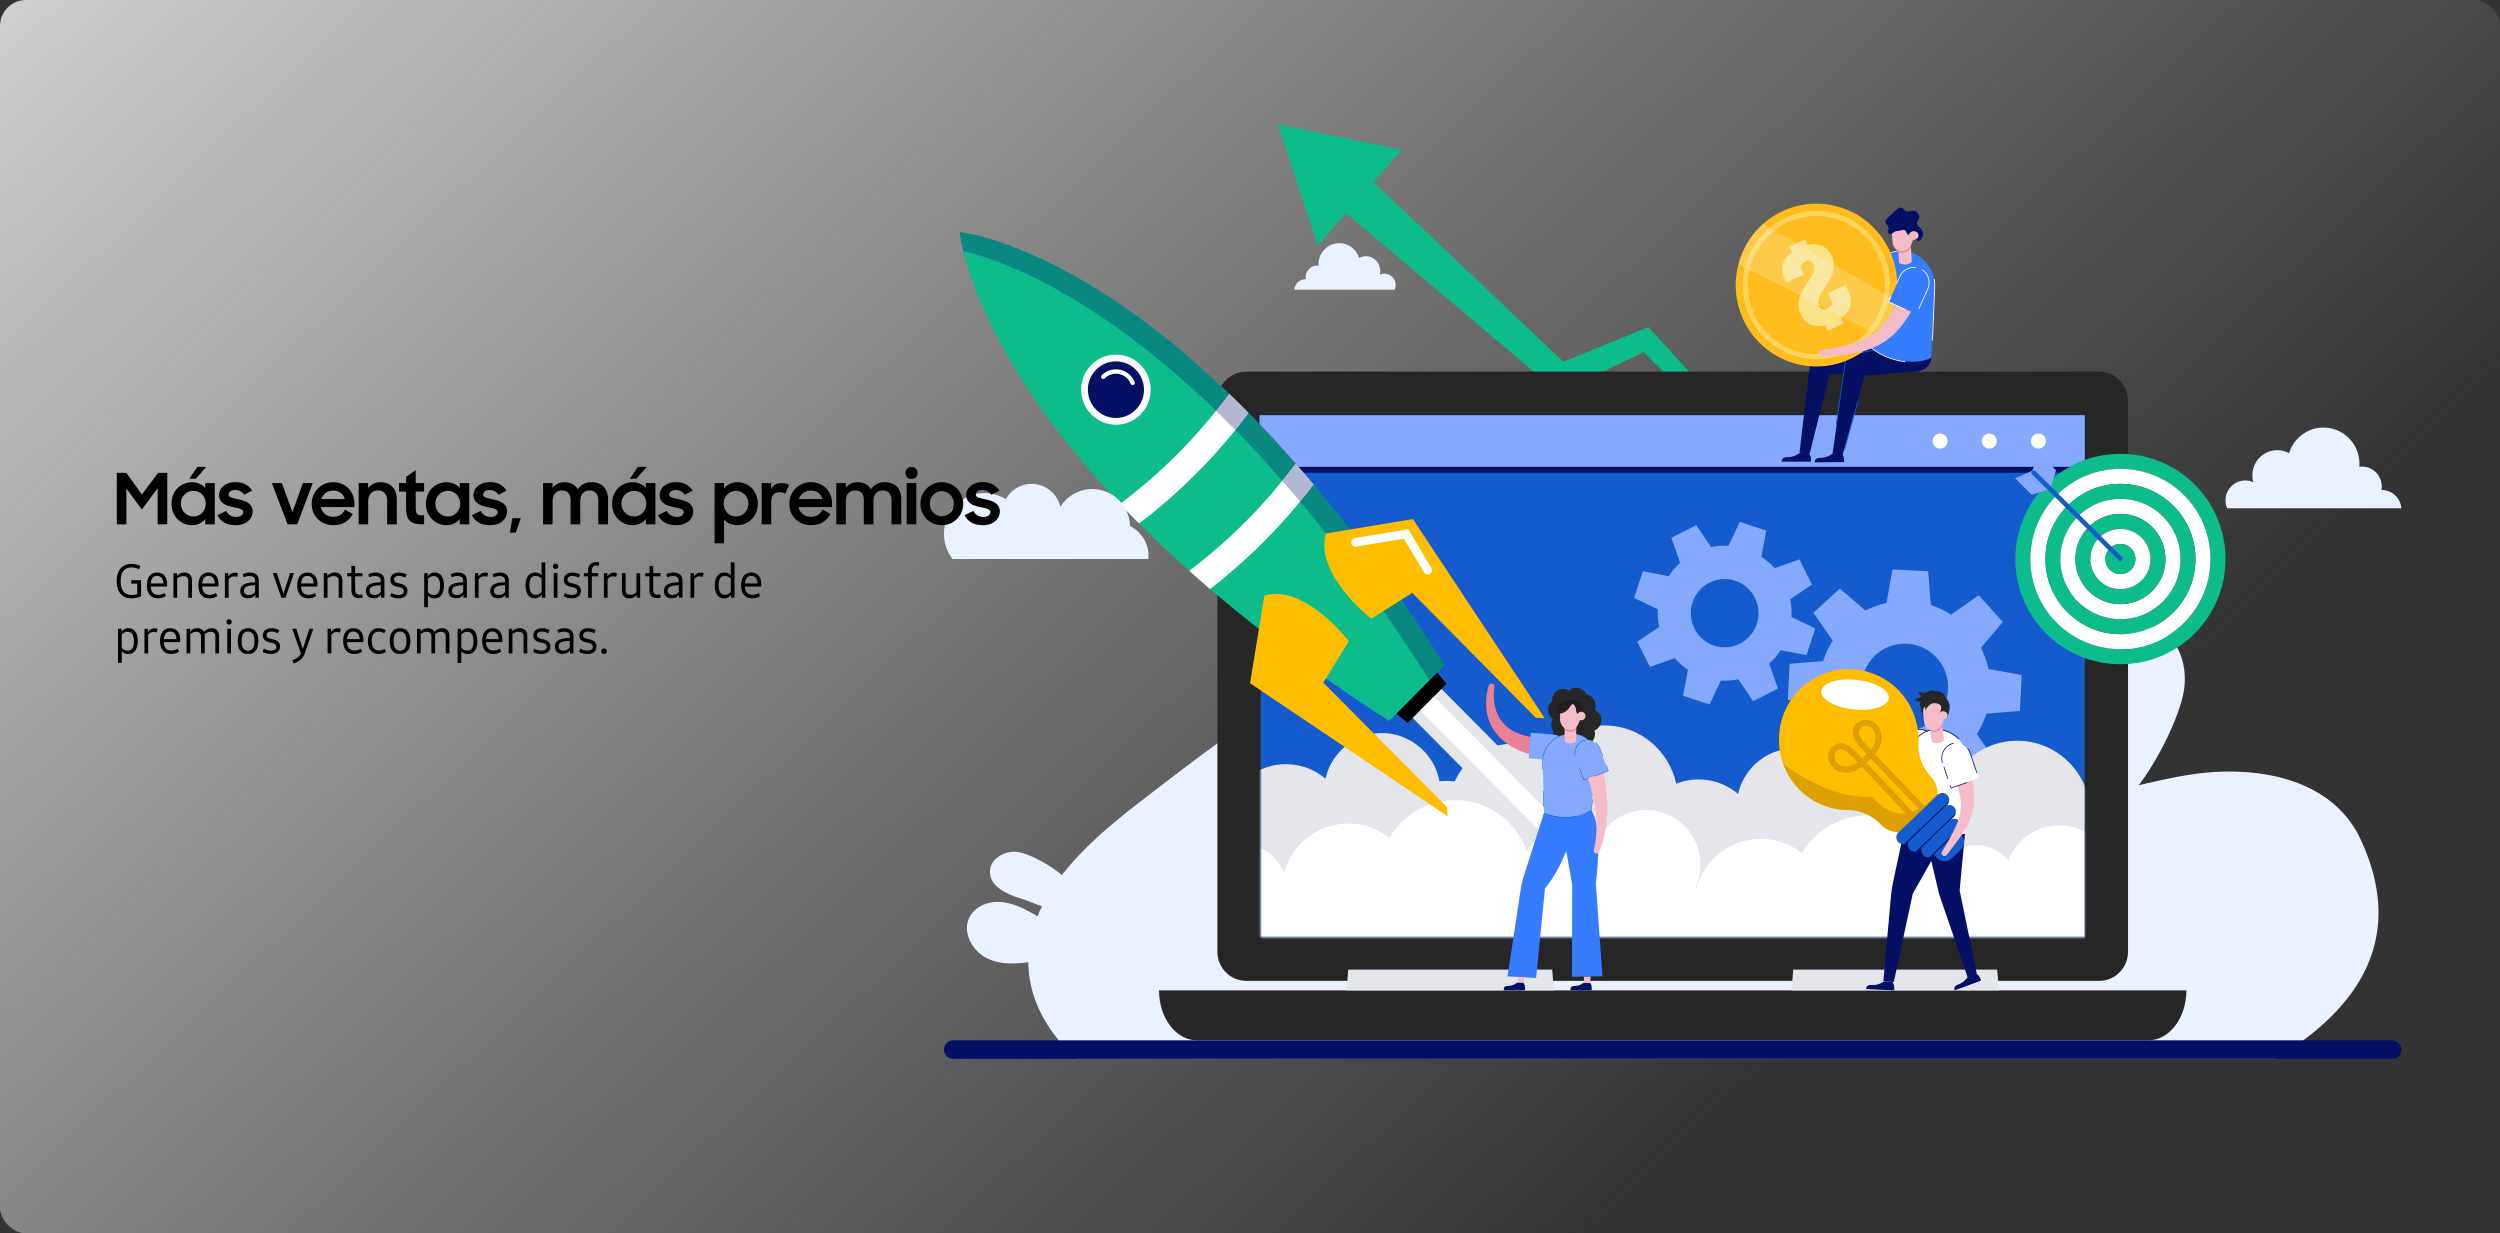 <svg width="1348" height="665" viewBox="0 0 1348 665" fill="none" xmlns="http://www.w3.org/2000/svg">
    <rect x="0" y="0" width="1348" height="665" fill="#333333" stroke="none"/>
    <rect width="1348" height="665" rx="14" fill="url(#uh68wyocua)"/>
    <path d="M76.072 312.832v8.567c-.61.396-1.37.702-2.278.916-.891.215-1.832.322-2.823.322-1.683 0-3.128-.363-4.333-1.089-1.205-.743-2.13-1.808-2.773-3.194-.628-1.404-.941-3.071-.941-5.002 0-1.932.313-3.591.94-4.977.645-1.404 1.57-2.468 2.774-3.195 1.205-.742 2.65-1.114 4.333-1.114.892 0 1.75.107 2.576.322.841.198 1.551.479 2.13.842l-.62 1.708c-1.42-.66-2.798-.99-4.135-.99-1.931 0-3.392.627-4.383 1.882-.974 1.238-1.46 3.079-1.46 5.522s.494 4.292 1.485 5.546c.99 1.255 2.46 1.882 4.407 1.882 1.106 0 2.122-.157 3.046-.47v-5.621H70.75v-1.857h5.323zm14.015 2.278c0 .479-.033.858-.099 1.139h-8.716c.066 1.486.438 2.608 1.114 3.367.694.743 1.668 1.115 2.922 1.115 1.238 0 2.37-.33 3.393-.991l.767 1.585c-.528.413-1.172.735-1.931.966a8.458 8.458 0 0 1-2.353.322c-1.881 0-3.35-.611-4.407-1.833-1.04-1.221-1.56-2.922-1.56-5.101 0-2.195.479-3.904 1.436-5.125.974-1.222 2.336-1.833 4.086-1.833 1.684 0 2.996.562 3.937 1.684.94 1.123 1.411 2.691 1.411 4.705zm-5.398-4.581c-2.03 0-3.16 1.362-3.392 4.086h6.76c-.017-1.288-.322-2.287-.916-2.997-.595-.726-1.412-1.089-2.452-1.089zm14.758-1.808c1.288 0 2.286.38 2.996 1.139.727.743 1.09 1.775 1.09 3.096v9.359h-2.006v-9.186c0-.809-.231-1.42-.693-1.832-.446-.43-1.106-.644-1.981-.644-.627 0-1.205.107-1.733.322-.529.198-1.057.511-1.585.941v10.399h-2.006v-13.272h1.857v1.461c1.09-1.188 2.443-1.783 4.061-1.783zm18.373 6.389c0 .479-.033.858-.099 1.139h-8.716c.066 1.486.438 2.608 1.114 3.367.694.743 1.668 1.115 2.922 1.115 1.238 0 2.369-.33 3.393-.991l.767 1.585c-.528.413-1.172.735-1.931.966a8.46 8.46 0 0 1-2.353.322c-1.881 0-3.351-.611-4.407-1.833-1.04-1.221-1.56-2.922-1.56-5.101 0-2.195.479-3.904 1.436-5.125.974-1.222 2.336-1.833 4.086-1.833 1.684 0 2.996.562 3.937 1.684.941 1.123 1.411 2.691 1.411 4.705zm-5.398-4.581c-2.03 0-3.161 1.362-3.392 4.086h6.76c-.017-1.288-.322-2.287-.916-2.997-.595-.726-1.412-1.089-2.452-1.089zm14.288-1.758c.594 0 1.139.107 1.634.322l-.446 1.956c-.627-.182-1.197-.272-1.708-.272-.628 0-1.181.132-1.659.396-.463.264-.884.677-1.263 1.238v9.904h-2.006v-13.272h1.857v1.857c.941-1.419 2.138-2.129 3.591-2.129zm8.022-.05c1.453 0 2.617.363 3.492 1.09.875.71 1.312 1.758 1.312 3.145v9.359h-1.832v-1.683c-.859 1.304-2.187 1.956-3.987 1.956-1.32 0-2.344-.347-3.07-1.04-.727-.694-1.09-1.667-1.09-2.922 0-1.585.644-2.749 1.932-3.491 1.287-.743 3.309-1.123 6.066-1.139v-.867c0-.826-.264-1.453-.792-1.882-.512-.429-1.271-.644-2.278-.644a7.175 7.175 0 0 0-3.12.694l-.52-1.66a8.487 8.487 0 0 1 3.887-.916zm-.569 12.059c.677 0 1.287-.124 1.832-.371.561-.264 1.081-.661 1.56-1.189v-3.64c-2.063.017-3.582.256-4.556.718-.957.463-1.436 1.189-1.436 2.179 0 .76.215 1.337.644 1.734.445.379 1.097.569 1.956.569zm24.365-11.737-4.605 13.272h-2.204l-4.631-13.272h2.179l3.591 11.118 3.541-11.118h2.129zm12.629 6.067c0 .479-.033.858-.099 1.139h-8.716c.066 1.486.437 2.608 1.114 3.367.693.743 1.667 1.115 2.922 1.115 1.238 0 2.369-.33 3.392-.991l.768 1.585c-.529.413-1.172.735-1.932.966a8.458 8.458 0 0 1-2.352.322c-1.882 0-3.351-.611-4.408-1.833-1.04-1.221-1.56-2.922-1.56-5.101 0-2.195.479-3.904 1.436-5.125.974-1.222 2.336-1.833 4.086-1.833 1.684 0 2.996.562 3.937 1.684.941 1.123 1.412 2.691 1.412 4.705zm-5.398-4.581c-2.031 0-3.162 1.362-3.393 4.086h6.76c-.016-1.288-.322-2.287-.916-2.997-.594-.726-1.411-1.089-2.451-1.089zm14.757-1.808c1.288 0 2.287.38 2.997 1.139.726.743 1.089 1.775 1.089 3.096v9.359h-2.006v-9.186c0-.809-.231-1.42-.693-1.832-.446-.43-1.106-.644-1.981-.644-.627 0-1.205.107-1.733.322-.528.198-1.057.511-1.585.941v10.399h-2.006v-13.272h1.858v1.461c1.089-1.188 2.443-1.783 4.06-1.783zm13.075 13.768c-1.354 0-2.378-.363-3.071-1.09-.693-.743-1.04-1.84-1.04-3.293v-7.354h-2.253v-1.709h2.253v-3.912h2.006v3.912h3.962v1.709h-3.962v7.057c0 .99.198 1.717.594 2.179.396.462 1.007.693 1.832.693.446 0 .9-.074 1.362-.223l.347 1.734a6.56 6.56 0 0 1-2.03.297zm8.889-13.768c1.453 0 2.616.363 3.491 1.09.875.71 1.313 1.758 1.313 3.145v9.359h-1.833v-1.683c-.858 1.304-2.187 1.956-3.986 1.956-1.321 0-2.344-.347-3.071-1.04-.726-.694-1.089-1.667-1.089-2.922 0-1.585.644-2.749 1.931-3.491 1.288-.743 3.31-1.123 6.067-1.139v-.867c0-.826-.264-1.453-.793-1.882-.511-.429-1.271-.644-2.278-.644a7.175 7.175 0 0 0-3.12.694l-.52-1.66a8.488 8.488 0 0 1 3.888-.916zm-.57 12.059c.677 0 1.288-.124 1.833-.371.561-.264 1.081-.661 1.56-1.189v-3.64c-2.064.017-3.582.256-4.556.718-.958.463-1.436 1.189-1.436 2.179 0 .76.214 1.337.643 1.734.446.379 1.098.569 1.956.569zm12.926 1.833c-.842 0-1.659-.1-2.451-.298a7.496 7.496 0 0 1-2.056-.891l.718-1.709a6.98 6.98 0 0 0 3.789 1.09c.941 0 1.651-.173 2.13-.52.495-.347.742-.858.742-1.535 0-.529-.156-.949-.47-1.263-.297-.314-.776-.553-1.436-.718l-1.758-.421c-1.205-.281-2.097-.718-2.675-1.312-.577-.611-.866-1.404-.866-2.378 0-1.221.404-2.179 1.213-2.872.825-.693 1.973-1.04 3.442-1.04.726 0 1.453.091 2.179.272a9.07 9.07 0 0 1 1.956.719l-.792 1.708c-1.156-.594-2.287-.891-3.393-.891-.858 0-1.51.165-1.956.495-.445.33-.668.809-.668 1.436 0 .495.156.9.47 1.213.314.298.801.529 1.461.694l1.758.421c1.205.28 2.088.734 2.65 1.362.577.61.866 1.419.866 2.426 0 1.255-.429 2.237-1.287 2.947-.859.71-2.047 1.065-3.566 1.065zm19.562-13.892c1.568 0 2.789.619 3.664 1.857.875 1.239 1.313 2.964 1.313 5.176 0 2.162-.463 3.854-1.387 5.076-.908 1.205-2.187 1.807-3.838 1.807a4.701 4.701 0 0 1-1.931-.396 4.293 4.293 0 0 1-1.486-1.114v6.314h-2.006v-18.398h1.857v1.734c.446-.677.991-1.189 1.635-1.536.643-.346 1.37-.52 2.179-.52zm-.397 12.084c1.09 0 1.907-.421 2.452-1.263.561-.842.842-2.096.842-3.764 0-1.683-.289-2.955-.867-3.813-.578-.875-1.436-1.312-2.575-1.312-.611 0-1.172.124-1.684.371-.495.248-.974.636-1.436 1.164v7.156c.413.462.9.825 1.461 1.09.578.247 1.18.371 1.807.371zm12.926-12.084c1.453 0 2.616.363 3.491 1.09.875.71 1.313 1.758 1.313 3.145v9.359h-1.833v-1.683c-.858 1.304-2.187 1.956-3.986 1.956-1.321 0-2.344-.347-3.071-1.04-.726-.694-1.089-1.667-1.089-2.922 0-1.585.644-2.749 1.931-3.491 1.288-.743 3.31-1.123 6.067-1.139v-.867c0-.826-.264-1.453-.793-1.882-.511-.429-1.271-.644-2.278-.644a7.175 7.175 0 0 0-3.12.694l-.52-1.66a8.488 8.488 0 0 1 3.888-.916zm-.57 12.059c.677 0 1.288-.124 1.833-.371.561-.264 1.081-.661 1.56-1.189v-3.64c-2.064.017-3.582.256-4.556.718-.958.463-1.437 1.189-1.437 2.179 0 .76.215 1.337.644 1.734.446.379 1.098.569 1.956.569zm15.155-12.009c.594 0 1.139.107 1.634.322l-.446 1.956c-.627-.182-1.197-.272-1.708-.272-.628 0-1.181.132-1.659.396-.463.264-.884.677-1.263 1.238v9.904h-2.006v-13.272h1.857v1.857c.941-1.419 2.138-2.129 3.591-2.129zm8.022-.05c1.453 0 2.617.363 3.492 1.09.875.71 1.312 1.758 1.312 3.145v9.359h-1.832v-1.683c-.859 1.304-2.188 1.956-3.987 1.956-1.321 0-2.344-.347-3.07-1.04-.727-.694-1.09-1.667-1.09-2.922 0-1.585.644-2.749 1.932-3.491 1.287-.743 3.309-1.123 6.066-1.139v-.867c0-.826-.264-1.453-.792-1.882-.512-.429-1.271-.644-2.278-.644a7.175 7.175 0 0 0-3.12.694l-.52-1.66a8.487 8.487 0 0 1 3.887-.916zm-.569 12.059c.677 0 1.287-.124 1.832-.371.561-.264 1.081-.661 1.56-1.189v-3.64c-2.063.017-3.582.256-4.556.718-.957.463-1.436 1.189-1.436 2.179 0 .76.214 1.337.644 1.734.445.379 1.097.569 1.956.569zm25.058-17.531v19.066h-1.857v-1.733c-.445.677-.99 1.189-1.634 1.535-.644.347-1.37.52-2.179.52-1.568 0-2.79-.619-3.665-1.857s-1.312-2.963-1.312-5.175c0-2.162.454-3.846 1.362-5.051.924-1.222 2.212-1.833 3.863-1.833.693 0 1.329.132 1.906.396a4.246 4.246 0 0 1 1.511 1.115v-6.983h2.005zm-5.125 17.457c.611 0 1.164-.124 1.659-.372.512-.247.999-.635 1.461-1.163v-7.156a4.152 4.152 0 0 0-1.486-1.065 4.135 4.135 0 0 0-1.783-.396c-1.089 0-1.915.421-2.476 1.263-.545.841-.817 2.096-.817 3.763 0 1.684.289 2.963.867 3.838.577.859 1.436 1.288 2.575 1.288zm9.682-11.663h2.005v13.272h-2.005v-13.272zm.99-2.278c-.446 0-.792-.124-1.04-.371-.231-.248-.347-.595-.347-1.04 0-.446.116-.793.347-1.04.248-.248.594-.372 1.04-.372.446 0 .784.124 1.015.372.248.247.372.586.372 1.015 0 .462-.124.817-.372 1.065-.231.247-.569.371-1.015.371zm8.79 15.848c-.841 0-1.659-.1-2.451-.298a7.476 7.476 0 0 1-2.055-.891l.718-1.709a6.974 6.974 0 0 0 3.788 1.09c.941 0 1.651-.173 2.13-.52.495-.347.743-.858.743-1.535 0-.529-.157-.949-.471-1.263-.297-.314-.776-.553-1.436-.718l-1.758-.421c-1.205-.281-2.096-.718-2.674-1.312-.578-.611-.867-1.404-.867-2.378 0-1.221.405-2.179 1.213-2.872.826-.693 1.973-1.04 3.442-1.04.727 0 1.453.091 2.179.272a9.03 9.03 0 0 1 1.956.719l-.792 1.708c-1.155-.594-2.286-.891-3.392-.891-.859 0-1.511.165-1.956.495-.446.33-.669.809-.669 1.436 0 .495.157.9.471 1.213.313.298.8.529 1.46.694l1.759.421c1.205.28 2.088.734 2.649 1.362.578.61.867 1.419.867 2.426 0 1.255-.43 2.237-1.288 2.947-.858.71-2.047 1.065-3.566 1.065zm8.741-11.861h-2.253v-1.709h2.253v-1.585c0-1.37.405-2.443 1.214-3.219.808-.775 1.939-1.163 3.392-1.163.512 0 .949.041 1.312.123v1.783a10.942 10.942 0 0 0-1.312-.099c-.859 0-1.511.223-1.956.669-.43.429-.644 1.065-.644 1.906v1.585h3.442v1.709h-3.442v11.563h-2.006v-11.563zm13.966-1.981c.594 0 1.139.107 1.634.322l-.446 1.956c-.627-.182-1.197-.272-1.708-.272-.628 0-1.181.132-1.659.396-.463.264-.883.677-1.263 1.238v9.904h-2.006v-13.272h1.857v1.857c.941-1.419 2.138-2.129 3.591-2.129zm14.114.272v13.272h-1.857v-1.634c-.958 1.304-2.287 1.956-3.987 1.956-1.254 0-2.237-.371-2.947-1.114-.709-.743-1.064-1.775-1.064-3.095v-9.385h2.005v9.187c0 .809.215 1.428.644 1.857.446.413 1.098.619 1.956.619.661 0 1.247-.116 1.758-.347.529-.247 1.024-.627 1.486-1.139v-10.177h2.006zm9.112 13.446c-1.354 0-2.377-.363-3.07-1.09-.694-.743-1.04-1.84-1.04-3.293v-7.354h-2.254v-1.709h2.254v-3.912h2.005v3.912h3.962v1.709h-3.962v7.057c0 .99.198 1.717.595 2.179.396.462 1.007.693 1.832.693.446 0 .9-.074 1.362-.223l.347 1.734a6.563 6.563 0 0 1-2.031.297zm8.889-13.768c1.453 0 2.617.363 3.492 1.09.875.71 1.312 1.758 1.312 3.145v9.359h-1.832v-1.683c-.859 1.304-2.187 1.956-3.987 1.956-1.32 0-2.344-.347-3.07-1.04-.727-.694-1.09-1.667-1.09-2.922 0-1.585.644-2.749 1.932-3.491 1.287-.743 3.309-1.123 6.066-1.139v-.867c0-.826-.264-1.453-.792-1.882-.512-.429-1.271-.644-2.278-.644a7.175 7.175 0 0 0-3.12.694l-.52-1.66a8.487 8.487 0 0 1 3.887-.916zm-.569 12.059c.677 0 1.288-.124 1.832-.371.562-.264 1.082-.661 1.56-1.189v-3.64c-2.063.017-3.582.256-4.556.718-.957.463-1.436 1.189-1.436 2.179 0 .76.215 1.337.644 1.734.445.379 1.098.569 1.956.569zm15.154-12.009c.594 0 1.139.107 1.634.322l-.445 1.956c-.628-.182-1.197-.272-1.709-.272-.627 0-1.18.132-1.659.396-.462.264-.883.677-1.263 1.238v9.904h-2.006v-13.272h1.858v1.857c.941-1.419 2.137-2.129 3.59-2.129zm18.299-5.522v19.066h-1.857v-1.733c-.446.677-.991 1.189-1.635 1.535-.643.347-1.37.52-2.179.52-1.568 0-2.789-.619-3.664-1.857s-1.313-2.963-1.313-5.175c0-2.162.454-3.846 1.362-5.051.925-1.222 2.212-1.833 3.863-1.833.693 0 1.329.132 1.907.396a4.252 4.252 0 0 1 1.51 1.115v-6.983h2.006zm-5.126 17.457c.611 0 1.164-.124 1.659-.372.512-.247.999-.635 1.461-1.163v-7.156a4.152 4.152 0 0 0-1.486-1.065 4.134 4.134 0 0 0-1.782-.396c-1.09 0-1.915.421-2.477 1.263-.544.841-.817 2.096-.817 3.763 0 1.684.289 2.963.867 3.838.578.859 1.436 1.288 2.575 1.288zm19.537-5.596c0 .479-.033.858-.099 1.139h-8.716c.066 1.486.437 2.608 1.114 3.367.693.743 1.667 1.115 2.922 1.115 1.238 0 2.369-.33 3.392-.991l.768 1.585c-.528.413-1.172.735-1.931.966a8.46 8.46 0 0 1-2.353.322c-1.882 0-3.351-.611-4.407-1.833-1.04-1.221-1.56-2.922-1.56-5.101 0-2.195.478-3.904 1.436-5.125.974-1.222 2.336-1.833 4.086-1.833 1.683 0 2.996.562 3.937 1.684.941 1.123 1.411 2.691 1.411 4.705zm-5.398-4.581c-2.03 0-3.161 1.362-3.392 4.086h6.76c-.017-1.288-.322-2.287-.917-2.997-.594-.726-1.411-1.089-2.451-1.089zM69.312 338.721c1.569 0 2.79.619 3.665 1.857.875 1.239 1.312 2.964 1.312 5.176 0 2.162-.462 3.854-1.386 5.076-.908 1.205-2.188 1.807-3.838 1.807a4.703 4.703 0 0 1-1.932-.396 4.291 4.291 0 0 1-1.485-1.114v6.314h-2.006v-18.398h1.857v1.734c.446-.677.99-1.189 1.634-1.536.644-.346 1.37-.52 2.18-.52zm-.396 12.084c1.09 0 1.907-.421 2.452-1.263.56-.842.842-2.096.842-3.764 0-1.683-.29-2.955-.867-3.813-.578-.875-1.436-1.312-2.575-1.312-.611 0-1.172.124-1.684.371-.495.248-.974.636-1.436 1.164v7.156c.412.462.9.825 1.46 1.09.578.247 1.18.371 1.808.371zm14.411-12.034a4.06 4.06 0 0 1 1.635.322l-.446 1.956c-.627-.182-1.197-.272-1.709-.272-.627 0-1.18.132-1.659.396-.462.264-.883.677-1.262 1.238v9.904H77.88v-13.272h1.857v1.857c.94-1.419 2.138-2.129 3.59-2.129zm13.842 6.339c0 .479-.033.858-.099 1.139h-8.716c.066 1.486.438 2.608 1.114 3.367.694.743 1.667 1.115 2.922 1.115 1.238 0 2.369-.33 3.392-.991l.768 1.585c-.528.413-1.172.735-1.931.966a8.458 8.458 0 0 1-2.353.322c-1.882 0-3.35-.611-4.407-1.833-1.04-1.221-1.56-2.922-1.56-5.101 0-2.195.478-3.904 1.436-5.125.974-1.222 2.336-1.833 4.086-1.833 1.683 0 2.996.562 3.937 1.684.94 1.123 1.411 2.691 1.411 4.705zm-5.398-4.581c-2.03 0-3.161 1.362-3.392 4.086h6.76c-.017-1.288-.322-2.287-.916-2.997-.595-.726-1.412-1.089-2.452-1.089zm22.409-1.808c1.238 0 2.204.38 2.897 1.139.694.743 1.04 1.775 1.04 3.096v9.359h-2.005v-9.186c0-.809-.215-1.42-.644-1.832-.429-.43-1.057-.644-1.882-.644-.594 0-1.156.107-1.684.322-.528.214-1.056.553-1.585 1.015.05.297.075.619.075.966v9.359h-2.006v-9.186c0-.809-.223-1.42-.668-1.832-.43-.43-1.057-.644-1.882-.644-.595 0-1.148.107-1.659.322-.512.198-1.032.511-1.56.941v10.399h-2.006v-13.272h1.857v1.461c1.09-1.188 2.41-1.783 3.962-1.783.842 0 1.568.182 2.179.545.611.347 1.065.85 1.362 1.511 1.172-1.371 2.575-2.056 4.209-2.056zm8.37.322h2.005v13.272h-2.005v-13.272zm.99-2.278c-.446 0-.792-.124-1.04-.371-.231-.248-.346-.595-.346-1.04 0-.446.115-.793.346-1.04.248-.248.594-.372 1.04-.372.446 0 .784.124 1.015.372.248.247.372.586.372 1.015 0 .462-.124.817-.372 1.065-.231.247-.569.371-1.015.371zm10.202 15.872c-1.783 0-3.153-.586-4.11-1.758-.958-1.188-1.437-2.922-1.437-5.2s.479-4.003 1.437-5.175c.973-1.188 2.352-1.783 4.135-1.783 1.766 0 3.128.595 4.085 1.783.958 1.172 1.437 2.897 1.437 5.175 0 2.262-.479 3.987-1.437 5.175-.957 1.189-2.327 1.783-4.11 1.783zm0-1.807c1.139 0 1.997-.429 2.575-1.288.594-.875.892-2.162.892-3.863 0-1.683-.298-2.963-.892-3.838-.578-.875-1.428-1.312-2.55-1.312-1.156 0-2.031.437-2.625 1.312-.578.875-.867 2.155-.867 3.838 0 1.701.289 2.988.867 3.863.594.859 1.461 1.288 2.6 1.288zm12.356 1.783c-.842 0-1.659-.1-2.451-.298a7.496 7.496 0 0 1-2.056-.891l.718-1.709a6.98 6.98 0 0 0 3.789 1.09c.941 0 1.651-.173 2.129-.52.496-.347.743-.858.743-1.535 0-.529-.157-.949-.47-1.263-.297-.314-.776-.553-1.436-.718l-1.758-.421c-1.205-.281-2.097-.718-2.675-1.312-.577-.611-.866-1.404-.866-2.378 0-1.221.404-2.179 1.213-2.872.825-.693 1.973-1.04 3.442-1.04.726 0 1.453.091 2.179.272a9.07 9.07 0 0 1 1.956.719l-.792 1.708c-1.156-.594-2.287-.891-3.393-.891-.858 0-1.51.165-1.956.495-.446.33-.668.809-.668 1.436 0 .495.156.9.47 1.213.314.298.801.529 1.461.694l1.758.421c1.205.28 2.088.734 2.65 1.362.577.61.866 1.419.866 2.426 0 1.255-.429 2.237-1.287 2.947-.859.71-2.047 1.065-3.566 1.065zm22.83-13.57-4.63 13.347c-.875 2.476-2.848 4.259-5.918 5.348l-.718-1.758c1.188-.413 2.146-.908 2.872-1.486a5.843 5.843 0 0 0 1.733-2.08l-4.68-13.371h2.179l3.516 10.895 3.517-10.895h2.129zm13.173-.272c.595 0 1.139.107 1.635.322l-.446 1.956c-.627-.182-1.197-.272-1.709-.272-.627 0-1.18.132-1.659.396-.462.264-.883.677-1.263 1.238v9.904h-2.005v-13.272h1.857v1.857c.941-1.419 2.138-2.129 3.59-2.129zm13.842 6.339c0 .479-.033.858-.099 1.139h-8.716c.066 1.486.437 2.608 1.114 3.367.693.743 1.667 1.115 2.922 1.115 1.238 0 2.369-.33 3.392-.991l.768 1.585c-.528.413-1.172.735-1.931.966a8.46 8.46 0 0 1-2.353.322c-1.882 0-3.351-.611-4.407-1.833-1.04-1.221-1.56-2.922-1.56-5.101 0-2.195.478-3.904 1.436-5.125.974-1.222 2.336-1.833 4.085-1.833 1.684 0 2.997.562 3.938 1.684.94 1.123 1.411 2.691 1.411 4.705zm-5.398-4.581c-2.031 0-3.161 1.362-3.392 4.086h6.76c-.017-1.288-.322-2.287-.917-2.997-.594-.726-1.411-1.089-2.451-1.089zm13.792 12.084c-1.865 0-3.326-.611-4.383-1.833-1.056-1.221-1.584-2.922-1.584-5.101 0-1.386.239-2.6.718-3.64.495-1.056 1.18-1.873 2.055-2.451.891-.578 1.915-.867 3.07-.867.661 0 1.321.099 1.981.297a6.607 6.607 0 0 1 1.808.793l-.768 1.634c-1.073-.578-2.096-.867-3.07-.867-1.172 0-2.088.438-2.749 1.313-.644.858-.965 2.063-.965 3.615 0 1.717.338 3.021 1.015 3.912.693.875 1.7 1.313 3.021 1.313.99 0 1.964-.273 2.922-.817l.742 1.584a4.963 4.963 0 0 1-1.708.817 7.29 7.29 0 0 1-2.105.298zm11.366.024c-1.783 0-3.153-.586-4.111-1.758-.957-1.188-1.436-2.922-1.436-5.2s.479-4.003 1.436-5.175c.974-1.188 2.353-1.783 4.135-1.783 1.767 0 3.129.595 4.086 1.783.958 1.172 1.436 2.897 1.436 5.175 0 2.262-.478 3.987-1.436 5.175-.957 1.189-2.328 1.783-4.11 1.783zm0-1.807c1.139 0 1.997-.429 2.575-1.288.594-.875.891-2.162.891-3.863 0-1.683-.297-2.963-.891-3.838-.578-.875-1.428-1.312-2.551-1.312-1.155 0-2.03.437-2.624 1.312-.578.875-.867 2.155-.867 3.838 0 1.701.289 2.988.867 3.863.594.859 1.461 1.288 2.6 1.288zm22.706-12.109c1.238 0 2.204.38 2.897 1.139.693.743 1.04 1.775 1.04 3.096v9.359h-2.006v-9.186c0-.809-.214-1.42-.643-1.832-.43-.43-1.057-.644-1.882-.644a4.42 4.42 0 0 0-1.684.322c-.528.214-1.057.553-1.585 1.015.05.297.074.619.074.966v9.359h-2.005v-9.186c0-.809-.223-1.42-.669-1.832-.429-.43-1.056-.644-1.882-.644a4.24 4.24 0 0 0-1.659.322c-.511.198-1.031.511-1.56.941v10.399h-2.005v-13.272h1.857v1.461c1.089-1.188 2.41-1.783 3.962-1.783.842 0 1.568.182 2.179.545.61.347 1.064.85 1.362 1.511 1.172-1.371 2.575-2.056 4.209-2.056zm13.99 0c1.569 0 2.79.619 3.665 1.857.875 1.239 1.312 2.964 1.312 5.176 0 2.162-.462 3.854-1.386 5.076-.908 1.205-2.188 1.807-3.838 1.807a4.706 4.706 0 0 1-1.932-.396 4.28 4.28 0 0 1-1.485-1.114v6.314h-2.006v-18.398h1.857v1.734c.446-.677.99-1.189 1.634-1.536.644-.346 1.37-.52 2.179-.52zm-.396 12.084c1.09 0 1.907-.421 2.451-1.263.562-.842.842-2.096.842-3.764 0-1.683-.289-2.955-.866-3.813-.578-.875-1.436-1.312-2.575-1.312a3.82 3.82 0 0 0-1.684.371c-.495.248-.974.636-1.436 1.164v7.156a4.52 4.52 0 0 0 1.461 1.09c.577.247 1.18.371 1.807.371zm18.868-5.695c0 .479-.033.858-.099 1.139h-8.716c.066 1.486.438 2.608 1.115 3.367.693.743 1.667 1.115 2.921 1.115 1.239 0 2.369-.33 3.393-.991l.767 1.585c-.528.413-1.172.735-1.931.966a8.458 8.458 0 0 1-2.352.322c-1.882 0-3.351-.611-4.408-1.833-1.04-1.221-1.56-2.922-1.56-5.101 0-2.195.479-3.904 1.436-5.125.974-1.222 2.336-1.833 4.086-1.833 1.684 0 2.996.562 3.937 1.684.941 1.123 1.411 2.691 1.411 4.705zm-5.398-4.581c-2.03 0-3.161 1.362-3.392 4.086h6.76c-.017-1.288-.322-2.287-.916-2.997-.594-.726-1.412-1.089-2.452-1.089zm14.758-1.808c1.288 0 2.287.38 2.996 1.139.727.743 1.09 1.775 1.09 3.096v9.359h-2.006v-9.186c0-.809-.231-1.42-.693-1.832-.446-.43-1.106-.644-1.981-.644-.627 0-1.205.107-1.733.322-.529.198-1.057.511-1.585.941v10.399h-2.006v-13.272h1.857v1.461c1.09-1.188 2.444-1.783 4.061-1.783zm11.688 13.892c-.842 0-1.659-.1-2.452-.298a7.476 7.476 0 0 1-2.055-.891l.718-1.709a6.98 6.98 0 0 0 3.789 1.09c.941 0 1.65-.173 2.129-.52.495-.347.743-.858.743-1.535 0-.529-.157-.949-.47-1.263-.298-.314-.776-.553-1.437-.718l-1.758-.421c-1.205-.281-2.096-.718-2.674-1.312-.578-.611-.867-1.404-.867-2.378 0-1.221.405-2.179 1.214-2.872.825-.693 1.972-1.04 3.442-1.04.726 0 1.452.091 2.179.272a9.07 9.07 0 0 1 1.956.719l-.793 1.708c-1.155-.594-2.286-.891-3.392-.891-.858 0-1.51.165-1.956.495-.446.33-.669.809-.669 1.436 0 .495.157.9.471 1.213.313.298.8.529 1.461.694l1.758.421c1.205.28 2.088.734 2.649 1.362.578.61.867 1.419.867 2.426 0 1.255-.429 2.237-1.288 2.947-.858.71-2.047 1.065-3.565 1.065zm12.48-13.892c1.452 0 2.616.363 3.491 1.09.875.71 1.312 1.758 1.312 3.145v9.359h-1.832v-1.683c-.858 1.304-2.187 1.956-3.987 1.956-1.32 0-2.344-.347-3.07-1.04-.726-.694-1.09-1.667-1.09-2.922 0-1.585.644-2.749 1.932-3.491 1.287-.743 3.31-1.123 6.066-1.139v-.867c0-.826-.264-1.453-.792-1.882-.512-.429-1.271-.644-2.278-.644a7.175 7.175 0 0 0-3.12.694l-.52-1.66a8.488 8.488 0 0 1 3.888-.916zm-.57 12.059c.677 0 1.288-.124 1.832-.371.562-.264 1.082-.661 1.56-1.189v-3.64c-2.063.017-3.582.256-4.556.718-.957.463-1.436 1.189-1.436 2.179 0 .76.215 1.337.644 1.734.446.379 1.098.569 1.956.569zm12.926 1.833c-.842 0-1.659-.1-2.452-.298a7.476 7.476 0 0 1-2.055-.891l.718-1.709a6.977 6.977 0 0 0 3.789 1.09c.94 0 1.65-.173 2.129-.52.495-.347.743-.858.743-1.535 0-.529-.157-.949-.471-1.263-.297-.314-.775-.553-1.436-.718l-1.758-.421c-1.205-.281-2.096-.718-2.674-1.312-.578-.611-.867-1.404-.867-2.378 0-1.221.405-2.179 1.214-2.872.825-.693 1.972-1.04 3.441-1.04.727 0 1.453.091 2.179.272a9.06 9.06 0 0 1 1.957.719l-.793 1.708c-1.155-.594-2.286-.891-3.392-.891-.858 0-1.511.165-1.956.495-.446.33-.669.809-.669 1.436 0 .495.157.9.471 1.213.313.298.8.529 1.461.694l1.758.421c1.205.28 2.088.734 2.649 1.362.578.61.867 1.419.867 2.426 0 1.255-.429 2.237-1.288 2.947-.858.71-2.047 1.065-3.565 1.065zm8.963.024c-.462 0-.825-.124-1.089-.371-.248-.264-.372-.627-.372-1.09 0-.462.124-.825.372-1.089.264-.264.627-.396 1.089-.396.462 0 .817.132 1.065.396.264.247.396.602.396 1.065 0 .478-.132.85-.396 1.114-.248.247-.603.371-1.065.371z" fill="#000"/>
    <path d="M710.54 132.352 688.937 67l66.925 13.8-45.322 51.552z" fill="#0CBC8B"/>
    <path d="M1025.47 326.429 891.352 179.131l-2.527-2.773-3.756 1.534-46.432 18.982 7.497 1.19L733.298 91.269l-15.152 17.234 118.653 100.179 3.602 3.043 3.89-1.859 45.292-21.601-6.283-1.239 142.17 139.403z" fill="#0CBC8B"/>
    <path d="M554.491 518.809c.005 1.089.04 2.189.109 3.298.852 14.405 7.081 27.712 16.306 38.839a89.48 89.48 0 0 0 9.712 9.994h646.272c5.3-3.178 10.32-6.506 15.03-9.994 35.43-26.257 52.67-61.424 31-108.193-15.9-34.333-58.27-40.244-91.6-35.112-9.41 1.449-18.76 3.552-28.1 5.751-18.68 4.397-37.29 9.169-56.19 9.828-3.64.125-7.28.1-10.93-.109-70.63-4.013-120.114-72.648-186.673-96.827-49.157-17.853-104.631-9.783-152.698 10.863-48.062 20.647-90.148 52.955-131.67 84.929-15.018 11.563-30.809 24.739-42.503 39.794-4.172 5.371-7.823 10.983-10.732 16.844a79.391 79.391 0 0 0-2.393 5.306c-3.176 7.825-4.984 16.075-4.94 24.789z" fill="#EBF2FF"/>
    <path d="M1177.45 373.075c2.19-12.152-1.41-26.237-11.79-32.803-7.54-4.767-17.41-4.732-25.69-1.459-8.29 3.273-15.17 9.434-20.92 16.284-14.51 17.274-41.42 79.883-8.45 91.37 31.04 10.818 62.86-51.266 66.85-73.392zM548.228 459.298c-6.644-.679-14.28 3.803-14.463 10.533-.223 8.095 9.132 12.457 16.841 14.701 9.365 2.728 31.057 15.225 29.209-2.104-1.055-9.883-23.451-22.3-31.587-23.13zM558.312 518.195c-8.706 1.558-18.076 2.403-26.048-1.459-7.972-3.863-13.537-14.001-9.612-21.996 2.551-5.202 8.438-8.15 14.185-8.419 5.748-.27 11.377 1.748 16.525 4.347 9.513 4.807 22.861 13.516 25.403 23.954-6.694 1.374-13.641 2.348-20.453 3.568v.005z" fill="#EBF2FF"/>
    <path d="M1178.9 534.019c0 14.87-9.19 26.927-20.52 26.927H645.462c-11.332 0-20.518-12.057-20.518-26.927H1178.9z" fill="#262626"/>
    <path d="M679.729 230.069h444.381v281.465H679.729V230.069z" fill="#84A9FF"/>
    <path d="M671.955 200.384h459.925c8.59 0 15.55 7.018 15.55 15.675v297.144c0 8.657-6.96 15.674-15.55 15.674H671.955c-8.584 0-15.543-7.017-15.543-15.674V216.059c0-8.657 6.959-15.675 15.543-15.675z" fill="#262626"/>
    <path d="M679.729 223.899h444.381v281.464H679.729V223.899z" fill="#155BCD"/>
    <path d="m981.93 380.53-17.917-3.193.927-19.412 18.12-1.464a46.716 46.716 0 0 1 5.133-11.018l-10.41-15.02 14.265-13.076 13.832 11.902a45.542 45.542 0 0 1 11.35-4.127l3.17-18.053 19.25.934 1.46 18.273a46.023 46.023 0 0 1 10.92 5.177l14.9-10.498 12.96 14.385-11.8 13.951a45.899 45.899 0 0 1 4.08 11.452l17.91 3.193-.92 19.412-18.12 1.464a46.69 46.69 0 0 1-5.14 11.008l10.41 15.035-14.26 13.062-13.83-11.887a45.646 45.646 0 0 1-11.36 4.112l-3.17 18.068-19.25-.934-1.45-18.273a45.676 45.676 0 0 1-10.91-5.182l-14.913 10.503-12.966-14.385 11.802-13.951a45.702 45.702 0 0 1-4.078-11.453l.005-.005zm53 12.277c12.15-4.382 18.47-17.858 14.12-30.12-4.35-12.247-17.71-18.623-29.85-14.241-12.16 4.388-18.48 17.864-14.14 30.111 4.35 12.262 17.72 18.632 29.88 14.245l-.01.005z" fill="#84A9FF"/>
    <path d="m893.932 328.564-12.823-6.176 4.722-14.415 13.938 2.718a36.185 36.185 0 0 1 6.144-7.21l-4.722-13.501 13.447-6.836 7.948 11.873a35.387 35.387 0 0 1 9.399-.715l6.129-12.916 14.295 4.761-2.695 14.056a36.07 36.07 0 0 1 7.15 6.196l13.388-4.762 6.778 13.556-11.773 8.015c.659 3.158.887 6.346.699 9.479l12.823 6.181-4.722 14.415-13.938-2.718a35.72 35.72 0 0 1-6.149 7.2l4.722 13.511-13.448 6.826-7.942-11.857a35.425 35.425 0 0 1-9.4.704l-6.129 12.932-14.294-4.762 2.695-14.056a35.603 35.603 0 0 1-7.14-6.201l-13.398 4.762-6.778-13.561 11.773-8.015a35.884 35.884 0 0 1-.699-9.479v-.005zm37.35 20.407c10.048-.74 17.599-9.554 16.861-19.697-.733-10.133-9.474-17.748-19.522-17.004-10.058.74-17.61 9.554-16.876 19.687.733 10.144 9.473 17.759 19.532 17.019l.005-.005zM679.1 223.899h445.01v27.851H679.1v-27.851z" fill="#84A9FF"/>
    <path d="M679.1 251.75h445.01v3.163H679.1v-3.163z" fill="#050F64"/>
    <path d="M966.02 534.019h111.75l-.39-4.982-.5-6.211H966.907l-.887 11.193zM726.067 534.019h111.752l-.397-4.982-.49-6.211H726.954l-.887 11.193z" fill="#E5E6EB"/>
    <mask id="vswl6j666b" style="mask-type:luminance" maskUnits="userSpaceOnUse" x="679" y="223" width="446" height="283">
        <path d="M679.729 223.898h444.381v281.465H679.729V223.898z" fill="#fff"/>
    </mask>
    <g mask="url(#vswl6j666b)">
        <path d="M693.395 412.049c8.116 0 15.543 2.948 21.301 7.84 3.181-14.086 15.667-24.599 30.596-24.599s28.233 11.218 30.878 25.998a34.264 34.264 0 0 1 3.741-.205c1.517 0 3.003.11 4.465.3 5.47-12.017 17.5-20.366 31.468-20.366a34.233 34.233 0 0 1 18.353 5.311c7.234-9.224 18.417-15.145 30.982-15.145 18.948 0 34.773 13.461 38.603 31.414a32.717 32.717 0 0 1 12.105-2.313c8.116 0 15.543 2.948 21.301 7.84 3.181-14.086 15.667-24.599 30.596-24.599s28.233 11.218 30.879 25.998a34.232 34.232 0 0 1 3.737-.205c1.52 0 3.01.11 4.47.3 5.47-12.017 17.5-20.367 31.47-20.367 6.74 0 13.03 1.949 18.35 5.312 7.23-9.224 18.42-15.145 30.98-15.145 21.81 0 39.5 17.833 39.5 39.828 0 21.996-17.69 39.829-39.5 39.829-9.77 0-18.7-3.583-25.6-9.509-6.19 5.891-14.54 9.509-23.73 9.509-1.52 0-3.01-.11-4.47-.3-5.47 12.017-17.5 20.367-31.47 20.367-18.25 0-33.194-14.251-34.512-32.314h-.104c-7.328 0-14.067-2.538-19.408-6.785-2.953 15.384-16.371 27.007-32.489 27.007-14.151 0-26.221-8.959-30.958-21.551a39.051 39.051 0 0 1-19.755 5.347c-9.771 0-18.704-3.583-25.596-9.509-6.199 5.891-14.548 9.509-23.739 9.509a34.56 34.56 0 0 1-4.464-.3c-5.47 12.017-17.501 20.366-31.469 20.366-18.253 0-33.197-14.25-34.515-32.313h-.104c-7.328 0-14.067-2.539-19.408-6.786-2.953 15.385-16.371 27.007-32.489 27.007-18.283 0-33.103-14.945-33.103-33.383 0-18.438 14.82-33.383 33.103-33.383l.005-.005z" fill="#E5E6EB"/>
        <path d="M646.963 478.95c0-13.041 10.484-23.614 23.417-23.614 10.038 0 18.6 6.371 21.93 15.325 4.206-15.325 18.129-26.578 34.664-26.578 8.393 0 16.108 2.908 22.227 7.765 7.15-12.202 20.315-20.392 35.388-20.392 17.862 0 33.058 11.503 38.717 27.557 3.874-6.885 11.208-11.537 19.616-11.537 7.046 0 13.334 3.258 17.466 8.364 4.172-11.127 14.83-19.047 27.321-19.047 16.128 0 29.204 13.186 29.204 29.451a29.55 29.55 0 0 1-2.448 11.802c.114.28.223.564.332.849 4.207-15.325 18.13-26.577 34.664-26.577 8.394 0 16.108 2.908 22.227 7.765 7.15-12.202 20.315-20.392 35.392-20.392 17.86 0 33.05 11.502 38.71 27.557 3.88-6.886 11.21-11.537 19.62-11.537 7.05 0 13.33 3.257 17.47 8.364 4.17-11.128 14.82-19.047 27.32-19.047 16.12 0 29.2 13.186 29.2 29.45a29.49 29.49 0 0 1-9.87 22.066c1.4 3.187 2.18 6.71 2.18 10.423 0 14.275-11.48 25.848-25.64 25.848a25.36 25.36 0 0 1-13.75-4.038c-6.18 4.947-13.99 7.905-22.5 7.905-5.29 0-10.32-1.154-14.86-3.218-7.33 13.841-21.8 23.265-38.45 23.265-14.15 0-26.726-6.806-34.684-17.349-6.372 7.271-15.677 11.857-26.053 11.857-11.455 0-21.613-5.586-27.945-14.205-5.183 5.506-12.506 8.944-20.627 8.944-13.318 0-24.497-9.234-27.593-21.701a25.39 25.39 0 0 1-9.781-3.727c-6.184 4.946-13.998 7.905-22.5 7.905a35.825 35.825 0 0 1-14.865-3.218c-7.333 13.841-21.796 23.264-38.449 23.264-14.151 0-26.727-6.805-34.684-17.348-6.372 7.27-15.677 11.857-26.053 11.857-11.455 0-21.613-5.586-27.945-14.206-5.183 5.507-12.506 8.944-20.627 8.944-15.712 0-28.451-12.846-28.451-28.691 0-3.527.635-6.9 1.789-10.023a23.632 23.632 0 0 1-11.094-20.077l.015-.005z" fill="#fff"/>
    </g>
    <path d="M690.418 258.126c.361.365.614.725.976 1.09 2.413-3.058 4.826-6.111 7.14-9.269-8.627-9.839-17.05-18.958-25.27-27.242-2.363 3.108-4.727 6.216-7.14 9.169 7.908 7.974 16.024 16.784 24.294 26.257v-.005z" fill="#C1272D"/>
    <path d="M603.931 271.697c-34.461-36.411-55.212-68.315-67.743-92.968-12.471-24.589-16.722-41.913-18.105-49.418-.029-.15-.059-.309-.084-.449-.049-.28-.084-.5-.129-.75a86.083 86.083 0 0 1-.376-2.418v-.11l-.05-.46s1.913.17 5.525.909l.124.025a.93.93 0 0 0 .114.025c4.935 1.025 12.952 3.108 23.525 7.171.516.2.996.369 1.526.569.446.185.927.39 1.383.575 6.218 2.498 13.209 5.631 20.959 9.629 24.447 12.636 56.084 33.562 92.19 68.315 3.493 3.312 6.931 6.785 10.479 10.358 8.22 8.289 16.638 17.403 25.27 27.242 3.235 3.677 6.471 7.46 9.81 11.342 11.273 13.441 22.832 28.177 34.605 44.361a920.067 920.067 0 0 1 8.869 12.412 962.08 962.08 0 0 1 17.961 26.517c3.018 4.612 6.045 9.324 9.083 14.131l-8.116 8.185-21.673 21.855c-38.162-24.499-69.952-48.373-96.609-71.113-3.85-3.368-7.601-6.63-11.248-9.893-9.756-8.7-18.798-17.194-27.014-25.484-3.542-3.572-6.986-7.045-10.271-10.568l-.005.01z" fill="#0CBC8B"/>
    <path d="m759.022 389.89 20.969-21.147-5.029-6.101-21.99 22.176 6.05 5.072z" fill="#000"/>
    <path d="M614.986 223.494c7.313-7.375 7.313-19.387 0-26.762-7.314-7.375-19.22-7.375-26.533 0-7.314 7.375-7.314 19.377 0 26.757 7.313 7.38 19.219 7.38 26.533 0v.005z" fill="#fff"/>
    <path d="M601.717 225.373c-8.358 0-15.133-6.832-15.133-15.26s6.775-15.26 15.133-15.26c8.357 0 15.132 6.832 15.132 15.26s-6.775 15.26-15.132 15.26z" fill="#050F64"/>
    <path d="M611.542 207.285c.322-.325.436-.819.258-1.269a10.99 10.99 0 0 0-2.394-3.658c-4.236-4.272-11.133-4.272-15.37 0a1.185 1.185 0 0 0 0 1.664c.456.46 1.195.46 1.65 0a8.49 8.49 0 0 1 12.07 0 8.474 8.474 0 0 1 1.878 2.868 1.163 1.163 0 0 0 1.908.395zM603.931 271.697c19.309-14.5 36.671-31.284 51.719-50.187 2.467-3.003 4.88-6.061 7.14-9.168 3.493 3.312 6.931 6.785 10.479 10.358-2.363 3.108-4.727 6.216-7.14 9.169a304.375 304.375 0 0 1-20.339 22.685c-9.861 9.943-20.39 19.217-31.588 27.711-3.542-3.572-6.986-7.045-10.271-10.568zM691.394 259.215c2.413-3.058 4.826-6.111 7.14-9.268 3.236 3.677 6.471 7.46 9.811 11.342-2.364 3.108-4.826 6.216-7.343 9.169a299.965 299.965 0 0 1-18.799 20.821c-9.295 9.374-19.259 18.178-29.739 26.363-3.85-3.368-7.601-6.631-11.247-9.894 18.694-14.09 35.491-30.3 50.177-48.533z" fill="#fff"/>
    <path d="M700.229 269.469c-2.978-3.523-5.956-6.941-8.835-10.253-.362-.365-.614-.725-.976-1.09-8.27-9.478-16.386-18.283-24.294-26.257l-.976-.985c-3.186-3.213-6.317-6.37-9.503-9.373l-.976-.985c-36.775-35.322-68.823-56.458-93.424-69.039-18.59-9.429-32.974-13.986-41.858-16.21-1.284-5.126-1.744-8.389-1.898-9.583v-.415l-.05-.155s.669.05 2.057.31c.46.05.976.155 1.59.26.565.05 1.234.21 2.002.364.718.205 1.541.31 2.413.57 2.621.57 5.857 1.449 9.657 2.588 1.234.415 2.621.88 4.003 1.35 1.437.414 2.879.934 4.366 1.503 1.541.52 3.082 1.14 4.727 1.759 3.285 1.344 6.778 2.799 10.529 4.507 1.848.83 3.75 1.709 5.752 2.694 1.952.934 3.954 1.913 6.06 3.003 24.447 12.636 56.084 33.562 92.19 68.315 3.493 3.312 6.932 6.785 10.479 10.358 8.22 8.289 16.639 17.403 25.27 27.242 3.235 3.677 6.471 7.46 9.811 11.342 22.549 26.883 46.223 58.941 70.517 97.426l-8.116 8.185c-24.036-38.015-47.403-69.764-69.745-96.442-.257-.365-.46-.674-.772-.984v-.005z" fill="#050F64" opacity=".3"/>
    <path d="m714.964 287.637 46.867-7.77 71.112 107.444-4.85-.29-66.584-67.34-22.148 13.921s-30.814-23.955-24.397-45.965zM681.737 321.145l-7.704 47.264 106.544 71.713-.288-4.892-66.776-67.146 13.804-22.335s-23.753-31.075-45.58-24.604z" fill="#FFBD00"/>
    <path d="M771.459 309.103a2.37 2.37 0 0 0 .347-2.878l-12.476-20.901-28.743 4.766c-1.274.205-2.136 1.419-1.923 2.704a2.334 2.334 0 0 0 2.681 1.938l25.621-4.247 10.842 18.168a2.326 2.326 0 0 0 3.205.805c.169-.1.317-.22.446-.355z" fill="#fff"/>
    <path d="m761.746 387.135 15.51-15.641 61.401 61.919-15.51 15.642-61.401-61.92z" fill="#E5E6EB"/>
    <path d="m765.772 383.086 7.469-7.533 75.506 76.144-7.469 7.533-75.506-76.144zM1099.12 241.901c-2.23 0-4.04-1.825-4.04-4.077s1.81-4.077 4.04-4.077c2.24 0 4.05 1.825 4.05 4.077s-1.81 4.077-4.05 4.077zM1072.61 241.901c-2.23 0-4.04-1.825-4.04-4.077s1.81-4.077 4.04-4.077c2.24 0 4.05 1.825 4.05 4.077s-1.81 4.077-4.05 4.077zM1046.11 241.901c-2.24 0-4.05-1.825-4.05-4.077s1.81-4.077 4.05-4.077c2.23 0 4.04 1.825 4.04 4.077s-1.81 4.077-4.04 4.077z" fill="#fff"/>
    <path d="M836.944 378.047c-.278-2.988 1.69-5.787 4.672-6.441a5.919 5.919 0 0 1 4.361.729 5.932 5.932 0 0 1 2.7-1.389c2.829-.624 5.624.89 6.744 3.463a5.992 5.992 0 0 1 4.771 4.647 6.03 6.03 0 0 1-.372 3.718 5.998 5.998 0 0 1 3.479 4.247 6.04 6.04 0 0 1-3.573 6.86c.06.18.109.37.149.56.703 3.253-1.338 6.461-4.564 7.17a5.928 5.928 0 0 1-4.816-1.034 5.881 5.881 0 0 1-3.106-.03 5.91 5.91 0 0 1-2.582 1.284c-3.225.709-6.406-1.349-7.11-4.602a6.095 6.095 0 0 1 .025-2.693 6.01 6.01 0 0 1-1.135-2.434 6.03 6.03 0 0 1 .719-4.382 6.002 6.002 0 0 1-2.463-3.682 6.045 6.045 0 0 1 2.106-5.986l-.005-.005z" fill="#262626"/>
    <path d="M804.579 368.673c.793.26 1.293.994 1.175 1.739-.655 4.452-.357 9.074 1.06 13.091.708 2.009 1.699 3.857 2.953 5.461a18.65 18.65 0 0 0 2.056 2.239 18.884 18.884 0 0 0 2.374 1.884 21.445 21.445 0 0 0 2.64 1.534l.342.175.352.159c.238.105.466.215.704.315.485.19.951.4 1.452.565a35.617 35.617 0 0 0 6.124 1.584c4.226.714 8.631.859 13.061.649a4.877 4.877 0 0 1 1.996.395c.308.135.605.305.887.505.278.195.545.415.788.664a5.958 5.958 0 0 1 1.67 3.988c.045 1.584-.55 3.013-1.581 4.037-.257.255-.54.49-.842.685a5.345 5.345 0 0 1-.981.489 5.18 5.18 0 0 1-2.25.325c-2.492-.235-4.994-.56-7.491-1.034a62.85 62.85 0 0 1-7.452-1.859 43.702 43.702 0 0 1-7.239-3.013c-.59-.295-1.16-.65-1.735-.974-.287-.175-.564-.355-.847-.535l-.421-.27-.416-.29a28.764 28.764 0 0 1-3.176-2.508 25.772 25.772 0 0 1-5.109-6.321c-1.352-2.353-2.274-4.917-2.799-7.495-.525-2.583-.654-5.182-.501-7.72a33.738 33.738 0 0 1 1.308-7.43c.238-.824 1.1-1.289 1.898-1.024v-.01z" fill="#EA8096"/>
    <path d="m825.404 395.075 12.506 1.039c3.781.315 6.729 3.403 6.417 7.221-.312 3.812-3.761 6.91-7.541 6.595l-12.506-1.039 1.124-13.816z" fill="#84A9FF"/>
    <path d="M847.136 532.275c.273-.355.714-.54 1.15-.614.436-.075.887-.055 1.328-.08a6.951 6.951 0 0 0 3.106-.91c.496-.28.957-.624 1.492-.819l3.121.085c.426.464.704 1.074.833 1.694.119.564.134 1.144.099 1.723v.655h-11.446v-.655c.01-.394.084-.774.322-1.084l-.005.005z" fill="#050F64"/>
    <path d="m857.715 526.504-.387 3.433-3.116-.085-.268-3.288 3.771-.06z" fill="#F5BDC8"/>
    <path d="M844.505 458.833c-3.092 7.885-7.085 14.975-11.436 20.172l-4.806 48.323-15.41-.884 7.185-47.299a42.238 42.238 0 0 1 1.442-6.256s11.049-34.657 11.054-34.662c1.169-4.532 25.438-1.264 25.438-1.264 6.704 9.384 2.488 39.254 2.488 39.254l3.587 50.182-16.401.275.07-49.773-3.211-18.068z" fill="#367CFF"/>
    <path d="m822.312 526.983-.951 2.948-3.121-.079.465-3.073 3.607.204z" fill="#F5BDC8"/>
    <path d="M811.174 532.285c.272-.355.708-.54 1.144-.619.436-.075.887-.055 1.328-.08a7.02 7.02 0 0 0 3.107-.91c.496-.28.956-.624 1.491-.824l3.122.08c.426.464.704 1.069.837 1.694.119.564.134 1.144.099 1.723v.655l-11.44.015v-.655c.01-.394.084-.774.322-1.084l-.01.005z" fill="#050F64"/>
    <path d="M848.375 395.62c-9.533-.575-17.337 7.54-16.485 17.129l.644 25.473c10.395 4.392 18.442 2.263 25.438-1.264l2.428-26.533c1.041-7.525-4.504-14.35-12.025-14.805z" fill="#84A9FF"/>
    <path d="M857.814 400.192a13.193 13.193 0 0 1 2.131 3.722c-.094.005-.188.015-.283.02-1.303-3.402-3.998-6.156-7.442-7.485l-.015-.295a13.192 13.192 0 0 1 5.609 4.038zm-23.347 38.784c5.837 2.079 10.916 2.084 15.494 1.01l.03.279c-2.037.48-4.034.71-6.04.71-3.147 0-6.278-.56-9.519-1.714l.035-.285zm1.244-38.444a15.992 15.992 0 0 1 5.945-4.118l.05.27a15.765 15.765 0 0 0-9.815 16.065l.054 2.188-.277.03-.055-2.204c-.401-4.532 1.055-8.879 4.098-12.236v.005zm-3.266 34.172h-.277l-.208-8.265h.277l.208 8.265zm25.528 2.254.56-6.106.267.149-.565 6.141-.138.07c-.927.465-1.829.89-2.716 1.265v-.3a46.4 46.4 0 0 0 2.592-1.209v-.01z" fill="#155BCD"/>
    <path d="m843.633 390.239.035 9.658c2.086 1.354 4.167 1.349 6.243-.02l-.035-9.658-6.243.02z" fill="#F5BDC8"/>
    <path d="m843.638 391.113.01 2.398c.941.56 2.022.9 3.176.955h.193a4.12 4.12 0 0 0 2.874-1.164l-.01-2.209-6.243.02z" fill="#EA8096"/>
    <path d="m841.012 381.15.154 5.626.034 1.249c.114 3.118 2.582 5.621 5.669 5.761a3.272 3.272 0 0 0 1.283-.195c.025-.01.049-.015.074-.025a3.244 3.244 0 0 0 1.194-.794c.739-.785 1.224-1.649 1.665-2.543.387-.78.738-1.554.996-2.344.302-.939.471-1.904.406-2.943l-.178-4.937-9.464-1.194-1.833 2.344v-.005z" fill="#F5BDC8"/>
    <path d="M839.085 382.674c.029-.61.589-2.059.589-2.059s.426-.63 1.165-1.024c.198-.105.475-.145.777-.145.308-.36.679-.68 1.125-.915 2.225-1.169 5.247-1.319 6.833-.624 1.13.489 3.305.719 2.879 1.174.758-.02.267.969.792 2.973.466 1.789.372 4.792-.535 5.367-.906.579-2.219.354-1.397-1.834l.025-.245c-.362-.08-.699-.315-.932-.615-.342-.444-.485-1.014-.574-1.569-.09-.559-.129-1.124-.293-1.664-.223-.724-.679-1.314-1.253-1.778a5.425 5.425 0 0 0-.243-.1c-.213.115-.421.215-.535.304-.644.515-1.026 1.285-1.507 1.939a7.424 7.424 0 0 1-3.849 2.708 3.388 3.388 0 0 1-1.056.14c0 .095.01.185.02.28 0 0-1.254-.075-1.63-.679-.377-.605-.436-1.02-.406-1.629l.005-.005z" fill="#1E1E1E"/>
    <path d="M850.352 386.061a2.28 2.28 0 0 0 2.279 2.284c1.254 0 2.269-1.034 2.264-2.299a2.279 2.279 0 0 0-2.279-2.283c-1.253 0-2.269 1.034-2.264 2.298zM860.311 460.068c-.753-.365-1.169-1.13-.971-1.834.292-1.054.525-2.139.718-3.233.104-.545.179-1.099.263-1.644.069-.554.149-1.104.203-1.659.233-2.213.327-4.447.307-6.67-.034-4.452-.54-8.894-1.387-13.247l-.154-.814-.178-.815-.362-1.623-.406-1.614c-.139-.535-.263-1.075-.426-1.609-.307-1.065-.595-2.134-.947-3.188l-.505-1.579c-.178-.525-.367-1.044-.55-1.569a110.535 110.535 0 0 0-5.188-12.212c-.574-1.279-.56-2.683-.024-3.962a5.97 5.97 0 0 1 2.997-3.088c1.427-.66 2.958-.69 4.276-.17 1.318.514 2.438 1.559 2.934 3.018 1.511 4.587 2.774 9.264 3.726 14.005.119.595.242 1.185.351 1.779l.303 1.789c.218 1.189.361 2.389.53 3.588.089.594.144 1.199.213 1.799l.188 1.798.139 1.809.069.905.045.904c.248 4.822.109 9.664-.535 14.435a63.449 63.449 0 0 1-1.348 7.086 53.455 53.455 0 0 1-.471 1.744c-.173.579-.342 1.154-.535 1.723a37.985 37.985 0 0 1-1.283 3.398 1.477 1.477 0 0 1-1.992.75z" fill="#F5BDC8"/>
    <path d="m867.035 415.567-4.45-11.832c-1.348-3.578-5.103-5.577-8.656-4.223-3.548 1.36-5.544 5.557-4.197 9.134l4.45 11.833 12.853-4.912z" fill="#84A9FF"/>
    <path d="m851.902 414.423 2.28 6.061 1.991-.76.06.275-2.215.849-2.383-6.335.262-.085.005-.005zm-2.155-11.293c.827-1.789 2.319-3.198 4.088-3.877.46-.175.926-.3 1.397-.37l-.01.285c-.431.07-.862.185-1.293.35-3.246 1.239-5.188 4.851-4.469 8.199l-.283.01c-.312-1.509-.119-3.103.57-4.592v-.005zm13.096.505 1.55 4.127-.272.06-1.536-4.087a7.39 7.39 0 0 0-2.081-3.008l.129-.26a7.665 7.665 0 0 1 2.21 3.168zm3.022 8.819.258-.1 1.268 3.373-7.606 2.908-.123-.25 7.372-2.818-1.169-3.108v-.005z" fill="#155BCD"/>
    <path d="M986.285 414.952c2.359.285 4.717.555 7.061.765 2.344.21 4.677.379 6.974.414 2.29.035 4.54-.06 6.68-.399 2.14-.335 4.16-.915 6.05-1.754 3.78-1.714 7.16-4.507 10.44-7.665.41-.4.82-.785 1.22-1.199l1.22-1.23c.8-.839 1.6-1.668 2.4-2.533a287.04 287.04 0 0 0 4.73-5.231c2.04-2.204 5.52-2.269 7.66-.1a5.379 5.379 0 0 1-.22 7.765 311.216 311.216 0 0 1-5.57 4.721c-.94.785-1.92 1.549-2.88 2.324l-1.47 1.139c-.49.38-1 .75-1.5 1.124-2.03 1.484-4.14 2.924-6.42 4.208-2.27 1.284-4.72 2.403-7.3 3.173-2.6.759-5.28 1.129-7.88 1.179-2.61.055-5.13-.185-7.574-.555-2.448-.37-4.826-.864-7.184-1.404a238.174 238.174 0 0 1-6.997-1.724 1.535 1.535 0 0 1-1.124-1.779 1.533 1.533 0 0 1 1.689-1.244l-.005.005z" fill="#F5BDC8"/>
    <path d="m1030.11 416.546 10.24-9.719c3.09-2.938 3.53-7.719.62-10.842-2.92-3.123-8.08-3.403-11.18-.465l-10.24 9.719 10.56 11.307z" fill="#fff"/>
    <path d="M1041.26 395.705c.2.21.39.429.55.659l-.29.29c-.17-.23-.35-.45-.55-.664-2.92-3.123-8.08-3.408-11.18-.465l-.03.025c-.08-.115-.15-.23-.23-.34 3.25-3.063 8.62-2.838 11.73.5v-.005zm1.22 8.884a8.705 8.705 0 0 1-1.85 2.538l-8.1 7.69c-.08-.1-.16-.21-.25-.325l8.07-7.66a8.069 8.069 0 0 0 1.78-2.428l.36.19-.01-.005zm-14.31-7.54-4.96 4.712-.28-.29 4.95-4.707c.1.095.19.19.29.285zm-8.62 8.184 6.17 6.606-.3.275-6.44-6.896 1.27-1.204c.08.11.15.225.23.34l-.93.879zM1021.34 534.019l-15.17-.725c.04-.524.17-1.019.5-1.414.38-.454.98-.669 1.56-.744.58-.075 1.17-.02 1.76-.02 1.44 0 2.88-.35 4.17-1.005.68-.339 1.31-.764 2.03-.994l4.13.305c.53.64.86 1.464 1 2.298.12.755.1 1.529.02 2.289v.01zM1068.18 528.752l-14.25 5.272c-.17-.495-.24-1.005-.09-1.494.18-.565.64-1 1.15-1.295.51-.294 1.08-.474 1.62-.709a9.347 9.347 0 0 0 3.46-2.558c.49-.575.91-1.22 1.48-1.709l3.93-1.334c.74.379 1.36 1.009 1.8 1.728.41.65.69 1.365.9 2.104v-.005z" fill="#050F64"/>
    <path d="M1019.64 482.848c.21-2.374.57-4.732 1.07-7.061 1.74-8.169 6.18-28.956 6.18-28.956l32.63 2.629-2.87 30.669 9.21 44.791-4.94 1.929-15.39-44.881c-.03-.12-4.18-17.778-4.18-17.778l-9.98 17.688-10.23 47.619-5.62-.415 4.12-46.229v-.005z" fill="#050F64"/>
    <path d="M1046.44 393.671c-8.22-1.319-15.79 4.737-16.4 13.107l-3.14 40.048c12.76 7.381 20.73 5.677 32.63 2.629l1.59-37.676c.38-8.919-5.93-16.704-14.67-18.108h-.01z" fill="#fff"/>
    <path d="M1029.59 406.743c.57-7.735 7.02-13.751 14.69-13.696.74 0 1.49.065 2.23.185 3.89.624 7.3 2.478 9.9 5.126l-.34.29a17.298 17.298 0 0 0-9.63-4.977c-.76-.125-1.51-.18-2.25-.18-7.31 0-13.6 5.687-14.15 13.287l-1.08 13.701-.43-.065 1.07-13.671h-.01zm31.95 5.411-.97 23.125c-.14-.045-.28-.08-.44-.11l.96-22.695.45-.32zm-33.76 17.704c.14.024.29.049.43.079l-1.32 16.894c3.94 2.284 7.43 3.698 10.72 4.467l-.06.45c-3.48-.809-7-2.288-10.88-4.527l-.25-.14 1.36-17.218v-.005z" fill="#050F64"/>
    <path d="M1024.17 372.71c7.35 7.845 10.75 18.018 10.25 28.012a24.29 24.29 0 0 0 1.48 9.663 24.571 24.571 0 0 0 5.13 8.305 13.9 13.9 0 0 1 3.75 8.979c.11 2.758-.6 5.541-2.11 7.945-.6.954-1.33 1.843-2.17 2.658l-7.01 6.685a13.638 13.638 0 0 1-9.83 3.783 13.63 13.63 0 0 1-9.59-4.327c-4.58-4.882-10.95-7.59-17.607-7.655-9.865-.095-19.681-4.077-26.994-11.877a37.741 37.741 0 0 1-8.81-15.6c-3.696-13.096-.287-27.807 10.068-37.85 15.093-14.63 39.083-14.031 53.443 1.279z" fill="#FFBD00"/>
    <path d="M1044.78 427.674c.1 2.758-.61 5.541-2.12 7.945a13.99 13.99 0 0 1-2.17 2.658l-7.01 6.685a13.615 13.615 0 0 1-9.82 3.783c-3.52-.1-6.99-1.549-9.6-4.327-4.58-4.882-10.94-7.59-17.602-7.655-9.865-.095-19.68-4.078-26.994-11.877a37.754 37.754 0 0 1-8.016-13.122c11.361 8.585 28.946 18.633 48.492 18.018 0 0 14.43 21.226 34.84-2.108z" fill="#DCA000"/>
    <path d="M999.395 382.501c-10.051-1.063-17.828-5.485-17.371-9.876.457-4.392 8.975-7.089 19.026-6.026 10.05 1.064 17.83 5.486 17.37 9.877-.46 4.391-8.97 7.089-19.025 6.025z" fill="#fff"/>
    <path d="M1050.02 428.733a3.69 3.69 0 0 1 1 2.613c-.01.255-.04.51-.1.76-.16.665-.5 1.289-1.03 1.794l-21.26 20.271a3.596 3.596 0 0 1-5.12-.144 3.638 3.638 0 0 1-.99-2.614c.03-.934.4-1.864 1.13-2.558l21.25-20.272a3.607 3.607 0 0 1 5.13.145l-.01.005z" fill="#155BCD"/>
    <path d="M1053.66 435.179a3.682 3.682 0 0 1 .01 5.017c-.05.055-.1.105-.16.155l-18.7 17.843c-.05.05-.11.1-.16.145a3.593 3.593 0 0 1-4.96-.285 3.69 3.69 0 0 1-1-2.613c.03-.935.41-1.864 1.14-2.559l18.7-17.843a3.607 3.607 0 0 1 5.13.145v-.005zM1057.25 458.149l-4.9 4.672a5.603 5.603 0 0 1-7.97-.225l-4.28-4.567 13.09-12.487 4.28 4.567a5.724 5.724 0 0 1-.22 8.04z" fill="#155BCD"/>
    <path d="M1056.39 442.604a3.64 3.64 0 0 1 .99 2.618c0 .255-.04.51-.1.76a3.64 3.64 0 0 1-1.03 1.794l-14.11 13.461a3.59 3.59 0 0 1-1.83.939 3.623 3.623 0 0 1-3.3-1.084 3.677 3.677 0 0 1 .15-5.172l14.11-13.461a3.607 3.607 0 0 1 5.13.145h-.01z" fill="#155BCD"/>
    <path d="M1050.91 432.111c-.16.665-.5 1.289-1.03 1.794l-21.25 20.271c-.53.505-1.17.815-1.84.94l24.12-23.01v.005zM1054.55 438.541l-.88 1.654-19.02 18.143c-.5.425-1.08.69-1.68.8l21.58-20.592v-.005zM1057.28 445.982c-.15.664-.5 1.289-1.03 1.794l-14.11 13.461c-.53.505-1.17.819-1.83.939l16.97-16.194z" fill="#050F64"/>
    <path d="M1013.91 393.866c1.11 2.923.83 6.416-.76 9.584a17.17 17.17 0 0 1-2.13 3.203c5.21 5.521 26.92 28.231 27.02 28.326l-2.34 2.344c-.4-.4-21.88-22.87-27-28.307-.39.35-1.97 1.864-2.33 2.244 5.14 5.421 26.37 28.131 26.74 28.546l-2.43 2.243c-.09-.104-21.55-23.059-26.76-28.571a16.9 16.9 0 0 1-3.28 1.989c-3.211 1.454-6.684 1.569-9.528.315-3.35-1.474-5.55-4.887-5.351-8.295.109-1.913 1.04-3.767 2.556-5.081 1.398-1.22 3.102-1.804 4.801-1.649 2.057.185 3.761 1.344 5.154 2.453 1.139.904 3.318 3.073 5.818 5.656.35-.364 1.98-1.933 2.36-2.268-2.45-2.638-4.49-4.942-5.33-6.131-1.03-1.454-2.095-3.223-2.18-5.307-.069-1.713.595-3.402 1.86-4.756 1.38-1.46 3.26-2.309 5.16-2.329 3.39-.035 6.66 2.344 7.96 5.791h-.01zm-12.3 17.204c-2.348-2.429-4.369-4.437-5.39-5.252-1.011-.804-2.205-1.644-3.399-1.748-.798-.07-1.635.234-2.353.854-.055.045-.104.095-.154.14-.738.709-1.209 1.674-1.263 2.618-.119 2.014 1.303 4.142 3.379 5.052 1.962.864 4.528.749 6.857-.305a13.253 13.253 0 0 0 2.323-1.369v.01zm4.38-19.667c-.94.01-1.92.435-2.65 1.144l-.15.15c-.66.695-1 1.519-.96 2.328.05 1.21.82 2.454 1.57 3.508.75 1.069 2.64 3.198 4.94 5.676.59-.739 1.08-1.494 1.47-2.268 1.15-2.299 1.39-4.872.63-6.896-.81-2.133-2.85-3.667-4.85-3.647v.005z" fill="#DCA000"/>
    <path d="M1047.15 459.218a249.86 249.86 0 0 0 3.6-6.166c1.16-2.064 2.28-4.137 3.26-6.231.98-2.089 1.82-4.197 2.4-6.301.58-2.103.89-4.192.92-6.281.01-4.172-1.11-8.439-2.61-12.756-.19-.54-.37-1.074-.57-1.619l-.61-1.619c-.42-1.084-.84-2.164-1.3-3.248-.88-2.163-1.82-4.337-2.77-6.511-1.14-2.778.24-6.006 3.08-7.08 2.84-1.069 6 .465 6.92 3.418.67 2.338 1.34 4.682 1.96 7.07.31 1.184.61 2.394.91 3.598l.42 1.824c.14.604.26 1.229.4 1.843.5 2.474.92 5.007 1.14 7.625.22 2.614.22 5.332-.15 8.025a31.117 31.117 0 0 1-2.19 7.725c-1.02 2.413-2.29 4.632-3.63 6.725-1.35 2.094-2.78 4.073-4.24 6.017-1.45 1.938-2.95 3.832-4.45 5.711-.5.639-1.41.769-2.07.3a1.539 1.539 0 0 1-.42-2.064v-.005z" fill="#F5BDC8"/>
    <path d="m1066.7 419.634-4.54-13.421c-1.37-4.057-5.51-6.436-9.54-5.052-4.02 1.385-6.41 6.012-5.04 10.069l4.55 13.421 14.57-5.022v.005z" fill="#fff"/>
    <path d="M1052.49 400.777c.27-.095.55-.17.82-.235l.14.39c-.27.06-.55.139-.82.234-4.03 1.385-6.42 6.011-5.04 10.069l.01.035c-.14.025-.28.05-.4.075-1.43-4.252 1-9.084 5.3-10.568h-.01zm8.53 2.553a8.8 8.8 0 0 1 1.52 2.758l3.6 10.613c-.13.03-.26.06-.4.095l-3.58-10.578a8.174 8.174 0 0 0-1.46-2.638l.32-.25zm-12.72 10.023 2.2 6.506-.38.14-2.2-6.496c.13-.05.26-.1.38-.15zm3.83 11.303 8.51-2.933.12.39-8.89 3.058-.56-1.664c.13-.025.27-.045.4-.075l.41 1.219.01.005z" fill="#050F64"/>
    <path d="m1040.39 389.789 1.22 10.193c2.36 1.175 4.56.905 6.58-.799l-1.21-10.193-6.59.799z" fill="#F5BDC8"/>
    <path d="m1040.39 389.789.55 4.612c.49.125.99.18 1.52.16a5.954 5.954 0 0 0 4.84-2.833l-.32-2.738-6.59.799z" fill="#EA8096"/>
    <path d="m1036.66 383.918.67 4.237.27 1.714c.37 2.378 2.45 4.102 4.83 4.017a5.3 5.3 0 0 0 2.68-.844c.09-.06.18-.12.27-.185a5.344 5.344 0 0 0 1.85-2.524c.29-.874.56-1.828.8-2.828.14-.574.27-1.164.39-1.759.56-2.638-.32-5.411-2.38-7.125-1.76-1.459-3.79-1.734-6.1-.734-2.34 1.009-3.68 3.502-3.28 6.031z" fill="#F5BDC8"/>
    <path d="M1036.54 375.014s-1.64.919-1.93-2.194c0 0 2.14 1.319 4.46.34 2.32-.985 3.13-1.18 4.05-.375 0 0 4.5-1.079 6.03 3.458 0 0 4.34 3.372.59 10.618l-3.05.519-1.36-2.418s3.52-4.202-.51-5.546c-4.59-1.529-6.65 3.707-6.65 3.707l-.1-2.298-.98 1.319c-.17 1.219-.27 3.168.17 5.596 0 0-.75-2.014-1.04-4.417l-.61.814s.67-1.718-.02-3.087c-.7-1.365-.4-2.119.15-2.924 0 0-1.74.91-3.5-1.384 0 0 1.73.52 4.31-1.718l-.01-.01z" fill="#262626"/>
    <path d="M1045.17 386.026c.14 1.224 1.37 2.079 2.73 1.914 1.36-.165 2.35-1.289 2.2-2.513-.14-1.225-1.36-2.079-2.73-1.914-1.36.165-2.34 1.289-2.2 2.513z" fill="#F5BDC8"/>
    <path d="m976.495 248.912-15.796.01c.01-.545.119-1.07.441-1.494.371-.49.981-.745 1.58-.85.605-.105 1.224-.075 1.833-.11a9.68 9.68 0 0 0 4.286-1.254c.684-.385 1.323-.864 2.057-1.134l4.305.11c.59.639.967 1.479 1.15 2.338.168.78.183 1.579.139 2.379l.005.005z" fill="#050F64"/>
    <path d="M1022.41 191.545c-.84-4.203-4.9-6.921-9.06-6.071h-.01l-32.029 4.732c-.119.009-.233.029-.347.049l-.208.03a5.913 5.913 0 0 0-4.608 4.697v.01c-.035.18-.059.365-.074.555v.045h-.005l-5.778 48.458 5.49.465 10.737-42.687 27.422-1.049c.79.099 1.62.074 2.45-.095 4.17-.845 6.86-4.937 6.02-9.139zM994.327 249.151l-15.796.145c.005-.544.109-1.069.431-1.499.372-.494.977-.754 1.576-.864.605-.11 1.224-.09 1.833-.125a9.741 9.741 0 0 0 4.276-1.289c.679-.39 1.313-.875 2.047-1.15l4.305.075c.595.635.982 1.469 1.17 2.329.173.779.198 1.579.158 2.378z" fill="#050F64"/>
    <path d="m993.589 245.159-5.48-.594s6.917-48.304 6.922-48.304v-.045c.025-.184.054-.369.094-.549v-.01a5.914 5.914 0 0 1 4.33-4.507l.065-.015c.153-.035.307-.065.466-.09l31.814-6.141h.01c4.12-1.029 8.3 1.509 9.32 5.666a7.848 7.848 0 0 1-1.83 7.136c-1.99 2.168-4.87 2.573-7.65 2.773-1.27.09-2.54.19-3.81.284l-5.58.42-6.19.465-5.62.42c-1.31.1-2.62.195-3.92.294-.07.005-1.1.025-1.12.085l-11.821 42.707v.005z" fill="#050F64"/>
    <path d="m1001.63 216.118.45.1-7.321 26.443h-.481l7.352-26.538v-.005zm-7.05-19.972c.015-.13.035-.259.055-.379v-.055h.01c.005-.04.014-.075.024-.115v-.035c.481-2.234 2.136-4.058 4.281-4.747v-.035l.461-.09c.164-.04.327-.07.486-.095l31.803-6.141a8.105 8.105 0 0 1 8.42 2.968l-.92-.36c-1.84-1.928-4.62-2.848-7.39-2.158h-.01l-31.819 6.141a6.976 6.976 0 0 0-.466.09l-.064.015a5.907 5.907 0 0 0-4.331 4.507v.01c-.039.18-.064.359-.089.549v.045h-.005l-4.672 32.614-.456-.08 4.677-32.649h.005z" fill="#155BCC"/>
    <path d="M957.092 130.909c.609-.624 1.645-.624 2.353 0 .872.775 1.774 1.534 2.651 2.269l.639.54c.357.294.714.584 1.075.874.199.16.402.32.6.485l.837.674.853.655.609.464c.357.275.723.56 1.1.825l1.724 1.249 1.754 1.189c.372.255.758.49 1.13.725.213.135.431.265.644.4 2.577 1.579 4.975 2.788 7.328 3.702 2.577.999 5.138 1.644 7.616 1.924 4.623.525 9.592-.065 15.635-1.854 2.36-.694 4.93-1.584 7.87-2.708 2.34-.915 4.85-1.944 7.87-3.243 1.58-.66 3.36-.66 4.87 0 1.36.59 2.38 1.649 2.88 2.983.5 1.329.43 2.803-.21 4.147-.73 1.524-2.11 2.709-3.79 3.253-3.29 1-6.02 1.784-8.58 2.469-3.35.874-6.18 1.509-8.89 1.988-3.4.6-6.447.92-9.321.97-.287.005-.575.01-.857.01-3.038 0-5.966-.315-8.701-.94-2.993-.679-6-1.804-8.934-3.338-2.551-1.334-5.083-2.983-7.734-5.041-.203-.165-.411-.325-.619-.49-.382-.3-.778-.61-1.15-.929l-1.714-1.464-1.66-1.504c-.362-.325-.714-.665-1.056-.995l-.564-.544-.808-.775-.783-.789-.55-.555c-.337-.34-.679-.679-1.011-1.024l-.565-.595a126.598 126.598 0 0 1-2.462-2.628c-.649-.71-.679-1.754-.069-2.374l-.01-.005z" fill="#EA8096"/>
    <path d="m1008.26 156.787 13.87-4.692c4.2-1.419 6.68-5.746 5.27-9.978l-.22-.255c-1.4-4.232-5.95-6.511-10.14-5.092l-13.88 4.692 5.1 15.32v.005z" fill="#FF654F"/>
    <path d="M1027.74 135.561c-8.55-1.374-16.44 4.917-17.08 13.626l-2.72 37.081c8.45 8.045 24.53 11.307 33.39 6.636l1.67-38.495c.4-9.279-6.16-17.389-15.26-18.853v.005z" fill="#367CFF"/>
    <path d="M1010.2 149.157c.58-7.989 7.25-14.245 15.18-14.245.81 0 1.62.065 2.43.195.85.135 1.68.33 2.49.579l-.16.43c-.78-.235-1.58-.425-2.4-.555-.79-.129-1.58-.189-2.36-.189-7.59 0-14.14 5.916-14.72 13.815l-.88 12.013-.46-.04.88-12.008v.005zm-1.56 21.211h.46l-1.16 15.905c4.85 4.622 12.24 7.67 19.32 8.534v.475c-7.43-.879-14.83-4.087-19.63-8.669l-.16-.15 1.18-16.09-.01-.005zm34.12-19.816.43-.195c.24 1.324.32 2.688.26 4.077l-1.25 29.181-.46-.015 1.26-29.186c.05-1.314-.03-2.608-.24-3.862z" fill="#fff"/>
    <path d="m1023.43 131.114.53 10.598c2.36 1.38 4.65 1.26 6.85-.354l-.54-10.598-6.84.354z" fill="#F4BCC7"/>
    <path d="m1023.43 131.114.24 4.792a5.48 5.48 0 0 0 1.55.275 6.156 6.156 0 0 0 5.2-2.578l-.14-2.843-6.85.354z" fill="#EA8096"/>
    <path d="m1019.98 124.794.55 6.211c.22 2.478 2.24 4.407 4.71 4.487a5.422 5.422 0 0 0 5.19-3.323c.58-1.379 1.09-2.973 1.56-4.647.77-2.678.05-5.606-1.96-7.52-1.72-1.629-3.78-2.059-6.24-1.194-2.47.874-4.04 3.347-3.81 5.986z" fill="#F4BCC7"/>
    <path d="M939.854 172.012c10.024 22.026 35.858 31.694 57.704 21.586 6.442-2.983 11.852-7.34 15.942-12.602a44.493 44.493 0 0 0 8.66-19.197 43.953 43.953 0 0 0-3.19-26.387c-10.03-22.026-35.86-31.695-57.706-21.586a43.541 43.541 0 0 0-10.648 6.97c-6.535 5.786-11.104 13.426-13.239 21.681-2.522 9.514-1.898 19.917 2.482 29.54l-.005-.005z" fill="#FEBD1D"/>
    <path d="M995.938 190.026c19.862-9.189 28.612-32.969 19.492-53-9.11-20.032-32.692-28.851-52.556-19.662-19.864 9.194-28.609 32.968-19.497 53 9.117 20.032 32.692 28.851 52.556 19.662h.005zm-31.934-70.179c18.506-8.564 40.466-.35 48.966 18.318 8.49 18.663.34 40.818-18.167 49.382-18.506 8.565-40.476.345-48.969-18.318-8.492-18.662-.342-40.818 18.165-49.382h.005z" fill="#FFD45B"/>
    <path d="M969.732 163.243c.218-1.879.733-3.633 1.531-5.212.763-1.509 1.868-3.322 3.27-5.371 1.14-1.704 1.987-3.088 2.547-4.152.52-.99.877-2.034 1.06-3.113.169-.985.04-1.934-.401-2.893-.476-1.045-1.051-1.674-1.724-1.874-.714-.215-1.631-.07-2.716.435-1.085.504-1.793 1.109-2.1 1.798-.283.645-.189 1.494.287 2.539l1.149 2.523-9.468 4.382-.971-2.138c-1.308-2.879-1.556-5.617-.739-8.135.739-2.279 2.339-4.327 4.762-6.091l-1.373-3.023 8.439-3.908 1.382 3.034c2.879-.645 5.43-.505 7.601.429 2.398 1.03 4.271 2.993 5.564 5.831.912 2.004 1.258 4.008 1.035 5.951-.218 1.879-.733 3.633-1.531 5.212-.763 1.509-1.868 3.323-3.27 5.371-1.139 1.704-1.987 3.088-2.547 4.153-.52.989-.877 2.033-1.06 3.108-.168.989-.035 1.938.401 2.898.64 1.404 1.675 2.653 4.564 1.319 2.884-1.334 2.621-2.948 1.982-4.347l-1.804-3.963 9.469-4.382 1.625 3.573c1.308 2.878 1.566 5.626.753 8.16-.728 2.303-2.353 4.372-4.821 6.165l1.348 2.964-8.438 3.907-1.348-2.968c-2.908.699-5.505.585-7.729-.345-2.463-1.024-4.376-3.003-5.684-5.886-.911-2.004-1.258-4.002-1.035-5.951h-.01z" fill="#F9E288"/>
    <path d="m937.372 142.472 76.128 38.525a44.368 44.368 0 0 0 8.65-19.198l-71.539-41.008c-6.536 5.786-11.104 13.426-13.239 21.681z" fill="#fff" opacity=".2"/>
    <path d="M981.836 188.711c1.155-.135 2.319-.31 3.444-.475l.827-.12c.456-.07.912-.144 1.368-.224.248-.04.5-.085.748-.125l1.056-.18 1.05-.205c.248-.05.495-.095.743-.145.446-.085.902-.17 1.348-.275l2.071-.459 2.046-.525c.436-.11.872-.24 1.294-.365.242-.07.48-.145.723-.215 2.886-.879 5.376-1.874 7.626-3.028 2.46-1.269 4.64-2.758 6.51-4.437 3.47-3.123 6.35-7.245 9.07-12.971 1.06-2.239 2.12-4.762 3.25-7.72.89-2.364 1.8-4.932 2.87-8.08.57-1.624 1.75-2.958 3.25-3.652 1.34-.625 2.8-.685 4.12-.175 1.32.509 2.36 1.549 2.92 2.928.64 1.564.6 3.392-.13 5.021-1.46 3.148-2.7 5.722-3.91 8.09-1.59 3.103-3.01 5.641-4.46 8.005-1.83 2.953-3.63 5.451-5.51 7.645-2.18 2.558-4.56 4.762-7.07 6.555-2.5 1.794-5.34 3.298-8.43 4.477-2.69 1.025-5.59 1.824-8.882 2.444l-.773.135c-.476.085-.971.175-1.457.245l-2.224.314-2.22.24h-.035c-.471.055-.946.09-1.407.125-.258.02-.52.04-.778.065l-1.11.09-1.105.06-.778.045c-.475.025-.956.055-1.432.075l-.812.03c-1.175.04-2.394.085-3.588.09-.956.015-1.744-.66-1.798-1.534-.055-.875.634-1.654 1.57-1.769h.005z" fill="#F4BCC7"/>
    <path d="m1033.14 169.324 6.01-13.451c1.82-4.067.36-8.844-3.68-10.678l-.33-.01c-4.03-1.834-8.78-.02-10.6 4.047l-6.01 13.451 14.61 6.641z" fill="#367CFF"/>
    <path d="M1024.13 149.042a8.497 8.497 0 0 1 6.77-4.981c.71-.08 1.44-.07 2.15.03l-.14.449a8.002 8.002 0 0 0-8.36 4.692l-1.57 3.528-.43-.17 1.58-3.548zm-4.77 10.658.43.17-1.26 2.813 8.88 4.033-.18.429-9.31-4.232 1.44-3.218v.005zm16.92-14.075.17-.43c1.65.974 2.87 2.498 3.49 4.362.7 2.099.57 4.412-.37 6.516l-4.73 10.588-.46-.11 4.77-10.668c1.69-3.788.54-8.185-2.88-10.253l.01-.005z" fill="#fff"/>
    <path d="M1018.52 126.023c-.47-.44-.52-1.265-.46-1.959.07-.695.19-1.434-.06-2.079-.33-.824-1.21-1.274-1.38-2.158-.16-.865.45-1.579 1-2.104l4.42-4.167c.6-.57 1.22-1.149 1.96-1.434.73-.285 1.62-.235 2.25.379.33.32.57.77.91 1.07.78.679 1.81.419 2.71.23 1.12-.235 2.33-.29 3.39.334 1.05.63 1.86 2.129 1.55 3.458-.14.63-.5 1.129-.79 1.669-.29.545-.5 1.219-.32 1.859.25.854 1.05 1.224 1.67 1.749.87.739 1.45 1.983 1.49 3.242.04 1.26-.43 2.489-1.23 3.208-.71.62-1.85.765-2.42-.105-.66-.989-.27-2.768-1.18-3.397-1.09-.765-2.37 1.334-3.45.544-.57-.424-.66-1.424-1.16-1.978-.65-.735-1.61-.415-2.33-.2-.79.235-1.53.34-2.34.429-.73.08-1.31.375-1.93.835-.64.47-1.52 1.269-2.3.59v-.015z" fill="#050F64"/>
    <path d="M1029.35 127.097c.06 1.274 1.26 2.243 2.68 2.168 1.42-.074 2.51-1.164 2.45-2.433-.07-1.274-1.27-2.243-2.68-2.169-1.42.075-2.52 1.165-2.45 2.434z" fill="#F4BCC7"/>
    <path d="M509 565.943c0 1.379.555 2.628 1.452 3.533a4.921 4.921 0 0 0 3.503 1.464h775.925c2.74 0 4.96-2.234 4.96-4.997 0-1.379-.56-2.628-1.45-3.533a4.938 4.938 0 0 0-3.51-1.464H513.955c-2.735 0-4.955 2.239-4.955 4.997z" fill="#050F64"/>
    <path d="M1200.87 274.061a10.77 10.77 0 0 1-.87-4.258c0-5.926 4.76-10.728 10.64-10.728 1.55 0 3.03.34 4.37.95a13.595 13.595 0 0 1-.53-3.743c0-7.47 6.01-13.526 13.41-13.526 2.31 0 4.48.59 6.38 1.624 2.43-8.01 9.81-13.831 18.55-13.831 10.71 0 19.4 8.759 19.4 19.567 0 .535-.03 1.06-.07 1.579.47-.065.96-.1 1.45-.1 5.87 0 10.63 4.802 10.63 10.728 0 .65-.05 1.279-.16 1.899h.16c5.58 0 10.16 4.332 10.6 9.844h-93.97l.01-.005zM752.05 156.198c.322-.749.5-1.579.5-2.453 0-3.413-2.745-6.181-6.129-6.181-.897 0-1.749.195-2.517.545a7.943 7.943 0 0 0 .302-2.154c0-4.302-3.458-7.79-7.724-7.79-1.328 0-2.577.34-3.672.935-1.402-4.612-5.653-7.965-10.687-7.965-6.169 0-11.174 5.046-11.174 11.267 0 .305.015.61.04.91a6.516 6.516 0 0 0-.832-.06c-3.385 0-6.13 2.768-6.13 6.181 0 .375.035.739.1 1.094h-.1c-3.215 0-5.846 2.498-6.104 5.671H752.05zM530.826 265.886c4.217 0 8.156 1.209 11.491 3.298 2.725-4.932 7.947-8.26 13.938-8.26 7.516 0 13.819 5.242 15.503 12.297 3.617-5.721 9.965-9.513 17.194-9.513 11.054 0 20.057 8.874 20.374 19.946a18.037 18.037 0 0 1 9.885 17.774H513.613A22.044 22.044 0 0 1 509 287.897c0-12.157 9.771-22.011 21.826-22.011z" fill="#EBF2FF"/>
    <path d="M1143.34 244.687c31.32 0 56.66 25.381 56.66 56.742 0 31.36-25.35 56.738-56.66 56.738-31.32 0-56.66-25.381-56.66-56.738s25.34-56.742 56.66-56.742zm0 105.377c17.99 0 33.68-9.768 42.07-24.307 4.13-7.151 6.49-15.457 6.49-24.325 0-8.868-2.36-17.177-6.49-24.328-8.39-14.536-24.08-24.307-42.07-24.307-18 0-33.68 9.771-42.08 24.307-4.13 7.151-6.49 15.46-6.49 24.328 0 8.868 2.36 17.174 6.49 24.325 8.4 14.539 24.08 24.307 42.08 24.307z" fill="#0CBC8B"/>
    <path d="M1101.26 277.101c8.4-14.536 24.08-24.308 42.08-24.308 17.99 0 33.68 9.772 42.07 24.308 4.13 7.151 6.49 15.46 6.49 24.328 0 8.867-2.36 17.173-6.49 24.324-8.39 14.539-24.08 24.308-42.07 24.308-18 0-33.68-9.769-42.08-24.308-4.13-7.151-6.49-15.457-6.49-24.324 0-8.868 2.36-17.177 6.49-24.328zm7.02 44.599c6.99 12.115 20.06 20.258 35.06 20.258 14.99 0 28.07-8.143 35.06-20.258 3.44-5.959 5.41-12.88 5.41-20.271 0-7.392-1.97-14.313-5.41-20.272-6.99-12.115-20.07-20.258-35.06-20.258-15 0-28.07 8.143-35.06 20.258-3.45 5.963-5.41 12.884-5.41 20.272 0 7.388 1.96 14.312 5.41 20.271z" fill="#fff"/>
    <path d="M1108.28 281.154c6.99-12.115 20.06-20.258 35.06-20.258 14.99 0 28.07 8.143 35.06 20.258a40.429 40.429 0 0 1 5.41 20.271c0 7.388-1.97 14.313-5.41 20.272-6.99 12.115-20.07 20.258-35.06 20.258-15 0-28.08-8.143-35.06-20.258-3.45-5.959-5.41-12.88-5.41-20.272 0-7.391 1.96-14.312 5.41-20.271zm7.01 36.49c5.59 9.69 16.05 16.205 28.05 16.205 11.99 0 22.45-6.515 28.05-16.205a32.365 32.365 0 0 0 4.32-16.219c0-5.912-1.57-11.451-4.32-16.218-5.6-9.691-16.06-16.205-28.05-16.205-12 0-22.46 6.514-28.05 16.208-2.76 4.771-4.33 10.307-4.33 16.219 0 5.911 1.57 11.447 4.33 16.218v-.003z" fill="#0CBC8B"/>
    <path d="M1115.29 285.21c5.59-9.694 16.05-16.209 28.04-16.209 12 0 22.46 6.515 28.05 16.206a32.377 32.377 0 0 1 4.33 16.218c0 5.909-1.57 11.448-4.33 16.219-5.59 9.69-16.05 16.205-28.05 16.205-11.99 0-22.45-6.515-28.04-16.205-2.76-4.771-4.33-10.307-4.33-16.219 0-5.912 1.57-11.448 4.33-16.218v.003zm7.01 28.377c4.19 7.267 12.04 12.156 21.03 12.156 9 0 16.84-4.889 21.04-12.156a24.288 24.288 0 0 0 3.24-12.162c0-4.432-1.18-8.587-3.24-12.166-4.2-7.269-12.04-12.155-21.04-12.155s-16.84 4.886-21.03 12.155a24.21 24.21 0 0 0-3.25 12.166c0 4.432 1.19 8.587 3.25 12.162z" fill="#fff"/>
    <path d="M1122.3 289.263c4.19-7.269 12.04-12.155 21.03-12.155 9 0 16.84 4.886 21.04 12.155a24.305 24.305 0 0 1 3.24 12.166 24.29 24.29 0 0 1-3.24 12.162c-4.2 7.266-12.04 12.155-21.04 12.155s-16.84-4.889-21.03-12.155a24.196 24.196 0 0 1-3.25-12.162 24.22 24.22 0 0 1 3.25-12.166zm7.01 20.272c2.8 4.845 8.03 8.102 14.03 8.102 5.99 0 11.22-3.257 14.02-8.102a16.138 16.138 0 0 0 2.16-8.11c0-2.956-.78-5.722-2.16-8.109-2.8-4.849-8.02-8.106-14.02-8.106-6.01 0-11.23 3.257-14.03 8.106a16.134 16.134 0 0 0-2.16 8.109c0 2.956.78 5.723 2.16 8.11z" fill="#0CBC8B"/>
    <path d="M1129.31 293.319c2.8-4.848 8.03-8.106 14.03-8.106 5.99 0 11.22 3.258 14.02 8.106a16.138 16.138 0 0 1 2.16 8.11c0 2.956-.78 5.722-2.16 8.109-2.8 4.845-8.03 8.102-14.02 8.102-6 0-11.23-3.257-14.03-8.102a16.134 16.134 0 0 1-2.16-8.109c0-2.956.78-5.723 2.16-8.11zm14.03 16.216a8.092 8.092 0 0 0 8.09-8.106 7.96 7.96 0 0 0-1.09-4.053 8.058 8.058 0 0 0-7-4.053 8.054 8.054 0 0 0-7.01 4.053 7.957 7.957 0 0 0-1.09 4.053c0 1.476.4 2.861 1.08 4.053a8.103 8.103 0 0 0 7.02 4.053z" fill="#fff"/>
    <path d="M1135.24 301.429c0 1.479.4 2.861 1.08 4.053a8.103 8.103 0 0 0 7.02 4.053 8.092 8.092 0 0 0 8.09-8.106c0-1.48-.39-2.862-1.09-4.053a8.058 8.058 0 0 0-7-4.053 8.054 8.054 0 0 0-7.01 4.053 7.957 7.957 0 0 0-1.09 4.053z" fill="#0CBC8B"/>
    <path d="m1105.47 263.625-10.03 3.162-8.89-8.891 9.17-4.023 9.75 9.752z" fill="#84A9FF"/>
    <path d="m1105.47 263.624 3.15-10.046-8.89-8.891-4.01 9.186 9.75 9.751z" fill="#84A9FF"/>
    <path d="m1095.73 255.779 47.4 47.054 1.79-1.747-47.43-47.081a1.253 1.253 0 0 0-1.66-.091 1.254 1.254 0 0 0-.1 1.865z" fill="#155BCD"/>
    <path d="M62.986 254.953h5.135l8.405 11.677 8.748-11.677h4.906v27.765h-5.172v-19.473l-8.52 11.486-8.33-11.296v19.283h-5.172v-27.765zm40.462 28.221c-1.344 0-2.675-.253-3.993-.76a11.275 11.275 0 0 1-3.5-2.282c-1.039-.989-1.876-2.194-2.51-3.613-.633-1.446-.95-3.081-.95-4.907 0-1.851.304-3.486.912-4.906.634-1.445 1.458-2.663 2.473-3.651a10.616 10.616 0 0 1 3.537-2.244 11.054 11.054 0 0 1 4.107-.799c1.471 0 2.828.279 4.07.837 1.242.557 2.269 1.318 3.081 2.282v-2.663h5.134v22.25h-5.134v-2.891c-.812 1.04-1.851 1.864-3.119 2.473-1.268.583-2.637.874-4.108.874zm.837-4.716c.964 0 1.851-.177 2.662-.532a6.158 6.158 0 0 0 2.092-1.484 7.028 7.028 0 0 0 1.37-2.206 6.835 6.835 0 0 0 .532-2.7c0-.938-.177-1.826-.532-2.662a6.582 6.582 0 0 0-1.37-2.168 6.158 6.158 0 0 0-2.092-1.484c-.811-.354-1.698-.532-2.662-.532a6.76 6.76 0 0 0-2.662.532 6.867 6.867 0 0 0-2.13 1.446 6.756 6.756 0 0 0-1.445 2.168 7.297 7.297 0 0 0-.495 2.7c0 .964.165 1.876.495 2.739a7.225 7.225 0 0 0 1.445 2.205 6.867 6.867 0 0 0 2.13 1.446 6.742 6.742 0 0 0 2.662.532zm2.13-26.737h4.792l-5.705 6.465h-3.461l4.374-6.465zm20.686 31.453c-2.459 0-4.5-.456-6.123-1.369-1.623-.938-2.878-2.282-3.765-4.031l4.754-2.282c.532 1.039 1.255 1.838 2.168 2.396.913.558 1.978.836 3.195.836 1.267 0 2.218-.266 2.852-.798.634-.533.951-1.167.951-1.902 0-.406-.152-.735-.456-.989-.279-.253-.66-.469-1.141-.646a7.844 7.844 0 0 0-1.636-.495 97.87 97.87 0 0 1-1.978-.418 36.169 36.169 0 0 1-2.852-.723 9.588 9.588 0 0 1-2.472-1.141 6.092 6.092 0 0 1-1.788-1.902c-.456-.786-.684-1.762-.684-2.928 0-.888.202-1.737.608-2.548a7.067 7.067 0 0 1 1.788-2.206c.76-.634 1.673-1.129 2.738-1.484 1.09-.38 2.295-.57 3.613-.57 2.232 0 4.083.418 5.553 1.255 1.496.811 2.675 1.927 3.537 3.347l-4.374 2.206a4.978 4.978 0 0 0-1.901-1.864c-.812-.456-1.75-.684-2.815-.684-1.217 0-2.117.24-2.7.722-.583.482-.875 1.04-.875 1.674 0 .735.431 1.268 1.293 1.597.862.304 2.13.634 3.804.989.912.178 1.825.418 2.738.723a9.378 9.378 0 0 1 2.548 1.179 5.451 5.451 0 0 1 1.826 1.901c.482.761.723 1.725.723 2.891 0 .786-.178 1.61-.533 2.472-.355.837-.913 1.623-1.673 2.358-.736.71-1.674 1.293-2.815 1.75-1.141.456-2.51.684-4.108.684zm19.5-22.706h5.363l5.743 15.67 5.629-15.67h5.287l-8.368 22.25h-5.172l-8.482-22.25zm33.231 22.706c-1.75 0-3.347-.291-4.793-.874-1.445-.609-2.687-1.433-3.727-2.473a11.543 11.543 0 0 1-2.396-3.651 12.26 12.26 0 0 1-.837-4.526c0-1.623.292-3.144.875-4.564a11.65 11.65 0 0 1 2.472-3.689 11.754 11.754 0 0 1 3.651-2.472c1.42-.609 2.942-.913 4.565-.913 1.648 0 3.169.291 4.564.875 1.42.557 2.637 1.356 3.651 2.396a10.624 10.624 0 0 1 2.358 3.613c.583 1.395.875 2.916.875 4.564v1.94h-18.104c.355 1.572 1.128 2.84 2.32 3.803 1.191.964 2.7 1.445 4.526 1.445 1.445 0 2.7-.355 3.765-1.065a6.575 6.575 0 0 0 2.396-2.852l4.222 2.434a11.621 11.621 0 0 1-4.07 4.374c-1.724 1.09-3.828 1.635-6.313 1.635zm-.19-18.636c-1.547 0-2.891.418-4.032 1.255-1.116.837-1.902 1.94-2.358 3.309h12.627c-.38-1.496-1.116-2.624-2.206-3.385-1.09-.786-2.434-1.179-4.031-1.179zm13.748-4.07h5.097v2.739a8.23 8.23 0 0 1 2.776-2.32c1.141-.584 2.434-.875 3.88-.875 2.763 0 4.919.837 6.465 2.51 1.572 1.674 2.358 4.006 2.358 6.998v13.198h-5.21v-12.665c0-1.724-.419-3.081-1.255-4.07-.837-1.014-2.092-1.521-3.766-1.521-1.47 0-2.713.52-3.727 1.559-.989 1.04-1.483 2.536-1.483 4.488v12.209h-5.135v-22.25zm21.784 0h3.803v-3.385l5.173-3.537v6.922h4.526v4.602h-4.526v8.33c0 .963.051 1.749.152 2.358.101.583.304 1.039.609 1.369.329.304.786.507 1.369.609.608.101 1.407.152 2.396.152v4.83h-.723c-1.724 0-3.169-.152-4.336-.456-1.141-.305-2.053-.812-2.738-1.522-.685-.735-1.179-1.686-1.483-2.852-.279-1.192-.419-2.675-.419-4.45v-8.368h-3.803v-4.602zm25.478 22.706c-1.344 0-2.675-.253-3.993-.76a11.273 11.273 0 0 1-3.5-2.282c-1.039-.989-1.876-2.194-2.51-3.613-.634-1.446-.951-3.081-.951-4.907 0-1.851.305-3.486.913-4.906.634-1.445 1.458-2.663 2.472-3.651a10.619 10.619 0 0 1 3.538-2.244 11.048 11.048 0 0 1 4.107-.799c1.471 0 2.827.279 4.07.837 1.242.557 2.269 1.318 3.081 2.282v-2.663h5.134v22.25h-5.134v-2.891c-.812 1.04-1.851 1.864-3.119 2.473-1.268.583-2.637.874-4.108.874zm.837-4.716c.963 0 1.851-.177 2.662-.532a6.158 6.158 0 0 0 2.092-1.484 7.008 7.008 0 0 0 1.369-2.206 6.836 6.836 0 0 0 .533-2.7c0-.938-.178-1.826-.533-2.662a6.564 6.564 0 0 0-1.369-2.168 6.158 6.158 0 0 0-2.092-1.484c-.811-.354-1.699-.532-2.662-.532-.938 0-1.826.178-2.663.532a6.871 6.871 0 0 0-2.129 1.446 6.752 6.752 0 0 0-1.446 2.168 7.31 7.31 0 0 0-.494 2.7c0 .964.165 1.876.494 2.739a7.22 7.22 0 0 0 1.446 2.205 6.871 6.871 0 0 0 2.129 1.446 6.75 6.75 0 0 0 2.663.532zm22.816 4.716c-2.459 0-4.5-.456-6.123-1.369-1.623-.938-2.878-2.282-3.766-4.031l4.755-2.282c.532 1.039 1.255 1.838 2.168 2.396.912.558 1.977.836 3.194.836 1.268 0 2.219-.266 2.853-.798.634-.533.951-1.167.951-1.902 0-.406-.152-.735-.457-.989-.279-.253-.659-.469-1.141-.646a7.815 7.815 0 0 0-1.635-.495 97.87 97.87 0 0 1-1.978-.418 36.169 36.169 0 0 1-2.852-.723 9.61 9.61 0 0 1-2.473-1.141 6.089 6.089 0 0 1-1.787-1.902c-.457-.786-.685-1.762-.685-2.928 0-.888.203-1.737.609-2.548a7.078 7.078 0 0 1 1.787-2.206c.761-.634 1.674-1.129 2.739-1.484 1.09-.38 2.295-.57 3.613-.57 2.231 0 4.082.418 5.553 1.255 1.496.811 2.675 1.927 3.537 3.347l-4.374 2.206a4.978 4.978 0 0 0-1.901-1.864c-.812-.456-1.75-.684-2.815-.684-1.217 0-2.117.24-2.7.722-.584.482-.875 1.04-.875 1.674 0 .735.431 1.268 1.293 1.597.862.304 2.13.634 3.803.989.913.178 1.826.418 2.739.723a9.392 9.392 0 0 1 2.548 1.179 5.46 5.46 0 0 1 1.826 1.901c.481.761.722 1.725.722 2.891 0 .786-.177 1.61-.532 2.472-.355.837-.913 1.623-1.674 2.358-.735.71-1.673 1.293-2.814 1.75-1.141.456-2.51.684-4.108.684zm11.965-3.765h4.526l-2.663 7.759h-3.194l1.331-7.759zm16.55-18.941h5.097v2.587a7.48 7.48 0 0 1 2.662-2.206c1.09-.558 2.32-.837 3.689-.837 1.75 0 3.221.342 4.412 1.027a6.846 6.846 0 0 1 2.815 2.814 8.315 8.315 0 0 1 3.004-2.776c1.268-.71 2.701-1.065 4.298-1.065 2.992 0 5.249.837 6.77 2.51 1.522 1.648 2.282 3.918 2.282 6.808v13.388h-5.248v-12.969c0-1.623-.406-2.904-1.218-3.842-.811-.963-2.015-1.445-3.613-1.445-1.394 0-2.561.482-3.499 1.445-.938.964-1.407 2.422-1.407 4.374v12.437h-5.211v-13.122c0-1.597-.393-2.852-1.179-3.765-.786-.913-1.952-1.369-3.499-1.369-1.445 0-2.65.494-3.613 1.483-.938.989-1.407 2.472-1.407 4.45v12.323h-5.135v-22.25zm48.191 22.706c-1.344 0-2.675-.253-3.994-.76a11.28 11.28 0 0 1-3.499-2.282c-1.04-.989-1.876-2.194-2.51-3.613-.634-1.446-.951-3.081-.951-4.907 0-1.851.304-3.486.913-4.906.634-1.445 1.458-2.663 2.472-3.651a10.625 10.625 0 0 1 3.537-2.244 11.054 11.054 0 0 1 4.108-.799c1.47 0 2.827.279 4.069.837 1.243.557 2.27 1.318 3.081 2.282v-2.663h5.135v22.25h-5.135v-2.891c-.811 1.04-1.851 1.864-3.119 2.473-1.267.583-2.637.874-4.107.874zm.836-4.716c.964 0 1.851-.177 2.663-.532a6.177 6.177 0 0 0 2.092-1.484 7.026 7.026 0 0 0 1.369-2.206 6.835 6.835 0 0 0 .532-2.7c0-.938-.177-1.826-.532-2.662a6.58 6.58 0 0 0-1.369-2.168 6.177 6.177 0 0 0-2.092-1.484c-.812-.354-1.699-.532-2.663-.532-.938 0-1.825.178-2.662.532a6.887 6.887 0 0 0-2.13 1.446 6.766 6.766 0 0 0-1.445 2.168 7.29 7.29 0 0 0-.495 2.7c0 .964.165 1.876.495 2.739a7.235 7.235 0 0 0 1.445 2.205 6.887 6.887 0 0 0 2.13 1.446 6.745 6.745 0 0 0 2.662.532zm2.13-26.737h4.793l-5.705 6.465h-3.462l4.374-6.465zm20.687 31.453c-2.46 0-4.501-.456-6.124-1.369-1.622-.938-2.877-2.282-3.765-4.031l4.754-2.282c.533 1.039 1.255 1.838 2.168 2.396.913.558 1.978.836 3.195.836 1.268 0 2.219-.266 2.853-.798.633-.533.95-1.167.95-1.902 0-.406-.152-.735-.456-.989-.279-.253-.659-.469-1.141-.646a7.834 7.834 0 0 0-1.635-.495 96.438 96.438 0 0 1-1.978-.418 36.082 36.082 0 0 1-2.853-.723 9.588 9.588 0 0 1-2.472-1.141 6.103 6.103 0 0 1-1.788-1.902c-.456-.786-.684-1.762-.684-2.928 0-.888.203-1.737.608-2.548a7.067 7.067 0 0 1 1.788-2.206c.761-.634 1.673-1.129 2.738-1.484 1.091-.38 2.295-.57 3.614-.57 2.231 0 4.082.418 5.553 1.255 1.496.811 2.675 1.927 3.537 3.347l-4.374 2.206a4.98 4.98 0 0 0-1.902-1.864c-.811-.456-1.749-.684-2.814-.684-1.217 0-2.118.24-2.701.722-.583.482-.875 1.04-.875 1.674 0 .735.431 1.268 1.294 1.597.862.304 2.129.634 3.803.989.913.178 1.826.418 2.738.723a9.384 9.384 0 0 1 2.549 1.179 5.457 5.457 0 0 1 1.825 1.901c.482.761.723 1.725.723 2.891 0 .786-.178 1.61-.533 2.472-.355.837-.912 1.623-1.673 2.358-.735.71-1.674 1.293-2.815 1.75-1.141.456-2.51.684-4.107.684zm33.002 0c-1.522 0-2.916-.266-4.184-.798-1.268-.533-2.295-1.293-3.081-2.282v12.855h-5.096v-32.481h5.096v2.967c.786-1.04 1.8-1.864 3.043-2.472 1.268-.634 2.662-.951 4.183-.951 1.395 0 2.752.266 4.07.799a10.205 10.205 0 0 1 3.499 2.244c1.014.988 1.826 2.206 2.434 3.651.634 1.42.951 3.055.951 4.906 0 1.826-.317 3.461-.951 4.907-.634 1.419-1.47 2.624-2.51 3.613a10.707 10.707 0 0 1-3.499 2.282c-1.293.507-2.612.76-3.955.76zm-.837-4.716c.938 0 1.813-.177 2.624-.532a6.887 6.887 0 0 0 2.13-1.446 6.67 6.67 0 0 0 1.407-2.205 7.126 7.126 0 0 0 .533-2.739 6.84 6.84 0 0 0-.533-2.7 6.26 6.26 0 0 0-1.407-2.168 6.887 6.887 0 0 0-2.13-1.446 6.489 6.489 0 0 0-2.624-.532c-.964 0-1.851.178-2.663.532a6.163 6.163 0 0 0-2.091 1.484 6.566 6.566 0 0 0-1.37 2.168 7.206 7.206 0 0 0-.494 2.662c0 .964.165 1.864.494 2.7a7.01 7.01 0 0 0 1.37 2.206 6.163 6.163 0 0 0 2.091 1.484c.812.355 1.699.532 2.663.532zm13.881-17.99h5.096v3.309c1.04-2.206 2.942-3.309 5.705-3.309.812 0 1.535.089 2.168.267.66.177 1.243.405 1.75.684l-1.94 4.868a5.07 5.07 0 0 0-1.293-.608c-.456-.178-1.052-.266-1.787-.266-1.496 0-2.637.431-3.424 1.293-.76.837-1.141 2.218-1.141 4.145v11.867h-5.134v-22.25zm26.667 22.706c-1.75 0-3.347-.291-4.793-.874-1.445-.609-2.687-1.433-3.727-2.473a11.543 11.543 0 0 1-2.396-3.651 12.26 12.26 0 0 1-.837-4.526c0-1.623.292-3.144.875-4.564a11.634 11.634 0 0 1 2.472-3.689 11.754 11.754 0 0 1 3.651-2.472c1.42-.609 2.942-.913 4.564-.913 1.649 0 3.17.291 4.564.875 1.42.557 2.637 1.356 3.652 2.396a10.624 10.624 0 0 1 2.358 3.613c.583 1.395.875 2.916.875 4.564v1.94h-18.104c.355 1.572 1.128 2.84 2.32 3.803 1.191.964 2.7 1.445 4.526 1.445 1.445 0 2.7-.355 3.765-1.065a6.575 6.575 0 0 0 2.396-2.852l4.222 2.434a11.621 11.621 0 0 1-4.07 4.374c-1.724 1.09-3.829 1.635-6.313 1.635zm-.191-18.636c-1.546 0-2.89.418-4.031 1.255-1.116.837-1.902 1.94-2.358 3.309h12.627c-.38-1.496-1.116-2.624-2.206-3.385-1.09-.786-2.434-1.179-4.032-1.179zm13.749-4.07h5.097v2.587a7.48 7.48 0 0 1 2.662-2.206c1.09-.558 2.32-.837 3.689-.837 1.75 0 3.22.342 4.412 1.027a6.846 6.846 0 0 1 2.815 2.814 8.315 8.315 0 0 1 3.004-2.776c1.268-.71 2.701-1.065 4.298-1.065 2.992 0 5.249.837 6.77 2.51 1.521 1.648 2.282 3.918 2.282 6.808v13.388h-5.249v-12.969c0-1.623-.405-2.904-1.217-3.842-.811-.963-2.015-1.445-3.613-1.445-1.394 0-2.561.482-3.499 1.445-.938.964-1.407 2.422-1.407 4.374v12.437h-5.211v-13.122c0-1.597-.393-2.852-1.179-3.765-.786-.913-1.952-1.369-3.499-1.369-1.445 0-2.65.494-3.613 1.483-.938.989-1.407 2.472-1.407 4.45v12.323h-5.135v-22.25zm37.96 0h5.172v22.25h-5.172v-22.25zm-.647-5.439c0-.963.292-1.736.875-2.32.583-.608 1.369-.912 2.358-.912 1.014 0 1.8.304 2.358.912.583.584.875 1.357.875 2.32 0 .964-.292 1.737-.875 2.321-.558.583-1.344.874-2.358.874-1.04 0-1.838-.291-2.396-.874-.558-.584-.837-1.357-.837-2.321zm19.582 28.145a11.8 11.8 0 0 1-4.526-.874 11.774 11.774 0 0 1-3.651-2.473 12.204 12.204 0 0 1-2.472-3.689 11.798 11.798 0 0 1-.875-4.526c0-1.623.292-3.131.875-4.526a11.618 11.618 0 0 1 2.472-3.689 10.956 10.956 0 0 1 3.651-2.472 11.362 11.362 0 0 1 4.526-.913c1.598 0 3.094.304 4.488.913a10.936 10.936 0 0 1 3.651 2.472 10.863 10.863 0 0 1 2.473 3.689c.608 1.395.912 2.903.912 4.526 0 1.598-.304 3.106-.912 4.526a11.37 11.37 0 0 1-2.473 3.689 11.751 11.751 0 0 1-3.651 2.473c-1.394.583-2.89.874-4.488.874zm0-4.83c.913 0 1.762-.177 2.549-.532a6.537 6.537 0 0 0 2.053-1.446 6.659 6.659 0 0 0 1.37-2.13 7.103 7.103 0 0 0 .494-2.624c0-.938-.165-1.813-.494-2.624a6.566 6.566 0 0 0-1.37-2.168 6.534 6.534 0 0 0-2.053-1.445 6.125 6.125 0 0 0-2.549-.533c-.913 0-1.775.178-2.586.533a6.538 6.538 0 0 0-2.054 1.445 6.923 6.923 0 0 0-1.331 2.168 6.896 6.896 0 0 0-.494 2.624c0 .913.164 1.788.494 2.624a7.03 7.03 0 0 0 1.331 2.13 6.541 6.541 0 0 0 2.054 1.446 6.378 6.378 0 0 0 2.586.532zm22.154 4.83c-2.459 0-4.5-.456-6.123-1.369-1.623-.938-2.878-2.282-3.765-4.031l4.754-2.282c.532 1.039 1.255 1.838 2.168 2.396.912.558 1.977.836 3.195.836 1.267 0 2.218-.266 2.852-.798.634-.533.951-1.167.951-1.902 0-.406-.152-.735-.457-.989-.278-.253-.659-.469-1.141-.646a7.815 7.815 0 0 0-1.635-.495 97.87 97.87 0 0 1-1.978-.418 36.169 36.169 0 0 1-2.852-.723 9.588 9.588 0 0 1-2.472-1.141 6.08 6.08 0 0 1-1.788-1.902c-.456-.786-.685-1.762-.685-2.928 0-.888.203-1.737.609-2.548a7.078 7.078 0 0 1 1.787-2.206c.761-.634 1.674-1.129 2.739-1.484 1.09-.38 2.295-.57 3.613-.57 2.231 0 4.082.418 5.553 1.255 1.496.811 2.675 1.927 3.537 3.347l-4.374 2.206a4.978 4.978 0 0 0-1.901-1.864c-.812-.456-1.75-.684-2.815-.684-1.217 0-2.117.24-2.7.722-.583.482-.875 1.04-.875 1.674 0 .735.431 1.268 1.293 1.597.862.304 2.13.634 3.803.989.913.178 1.826.418 2.739.723a9.392 9.392 0 0 1 2.548 1.179 5.46 5.46 0 0 1 1.826 1.901c.482.761.722 1.725.722 2.891 0 .786-.177 1.61-.532 2.472-.355.837-.913 1.623-1.674 2.358-.735.71-1.673 1.293-2.814 1.75-1.141.456-2.51.684-4.108.684z" fill="#000"/>
    <defs>
        <linearGradient id="uh68wyocua" x1="-284.22" y1="23.597" x2="580.16" y2="935.917" gradientUnits="userSpaceOnUse">
            <stop stop-color="#ECECEC"/>
            <stop offset="1" stop-color="#D9D9D9" stop-opacity="0"/>
        </linearGradient>
    </defs>
</svg>
